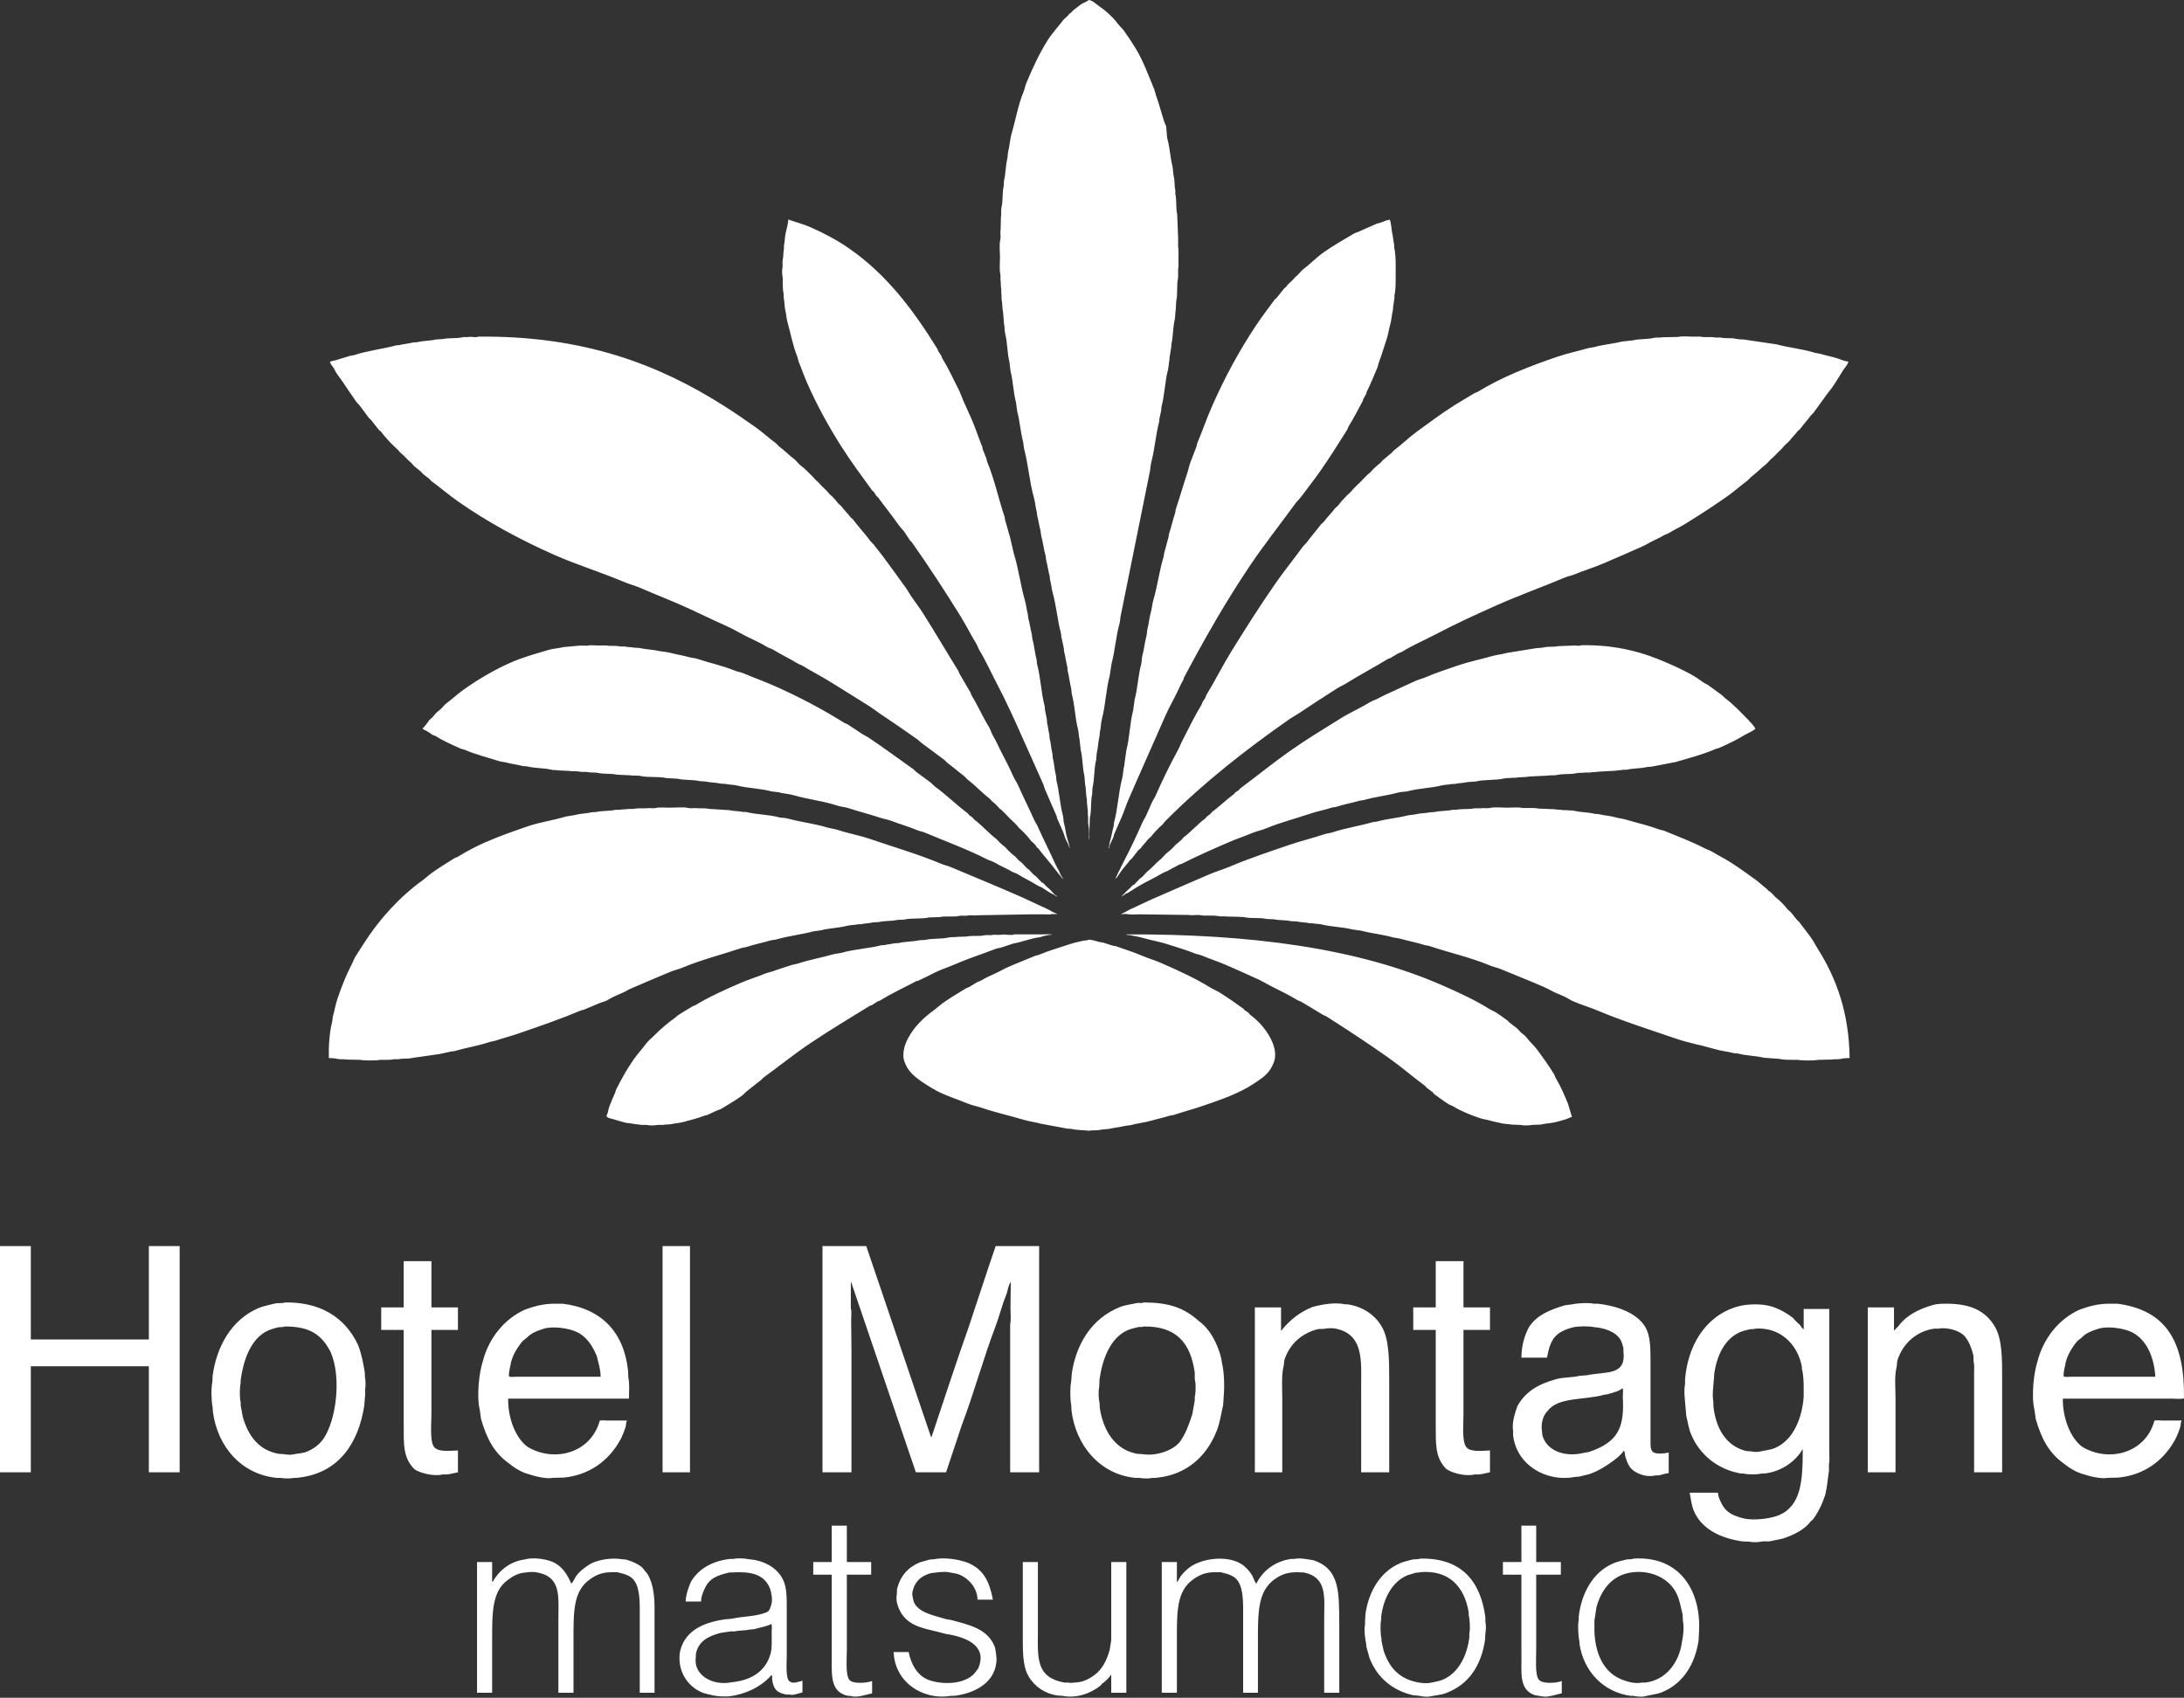 <svg 
 xmlns="http://www.w3.org/2000/svg"
 xmlns:xlink="http://www.w3.org/1999/xlink"
 width="400px" height="311px">
<rect width="100%" height="100%" fill="#333333" stroke="none"/>
<path fill-rule="evenodd"  fill="rgb(255, 255, 255)"
 d="M397.849,256.203 C396.325,256.203 394.801,256.203 393.277,256.203 C388.123,256.203 382.967,256.203 377.812,256.203 C377.753,259.872 379.312,263.599 381.425,265.069 C386.356,267.962 392.974,266.125 394.575,260.269 C394.812,260.102 395.574,260.213 395.930,260.213 C397.134,260.213 398.338,260.213 399.542,260.213 C399.542,260.250 399.542,260.288 399.542,260.326 C399.356,260.591 399.426,261.070 399.316,261.398 C399.049,262.197 398.661,263.260 398.244,263.940 C396.124,267.690 392.567,270.207 388.028,270.660 C387.351,270.678 386.674,270.697 385.996,270.716 C384.877,270.954 382.609,270.412 381.763,270.095 C380.292,269.745 379.007,268.910 377.869,268.005 C375.215,266.063 373.876,263.512 372.846,259.930 C372.770,259.384 372.695,258.839 372.620,258.293 C371.989,255.723 372.504,251.354 373.184,249.314 C374.242,245.196 377.071,241.592 380.917,239.883 C382.714,239.248 384.261,238.806 386.391,238.811 C386.862,238.811 387.332,238.811 387.802,238.811 C396.881,240.012 400.141,245.943 399.994,256.147 C399.454,256.332 398.498,256.203 397.849,256.203 ZM390.286,243.949 C388.971,243.367 386.208,242.843 384.360,243.385 C383.152,243.770 381.998,244.190 381.199,245.079 C380.873,245.320 380.478,245.604 380.239,245.926 C379.274,247.174 378.433,248.580 378.208,250.218 C378.132,250.490 377.833,251.913 377.982,252.137 C378.202,252.292 378.889,252.194 379.223,252.194 C380.296,252.194 381.368,252.194 382.441,252.194 C386.541,252.194 390.644,252.194 394.745,252.194 C394.576,248.955 393.329,245.377 390.286,243.949 ZM361.558,255.413 C361.558,254.133 361.558,252.853 361.558,251.573 C361.558,250.942 361.628,250.129 361.501,249.596 C361.375,249.068 361.519,248.615 361.388,248.128 C361.009,246.715 360.634,245.789 359.864,244.796 C358.863,243.670 356.528,243.074 354.954,243.385 C354.728,243.385 354.503,243.385 354.277,243.385 C351.121,243.808 348.603,245.975 347.560,249.032 C347.393,249.534 347.472,249.989 347.335,250.556 C346.948,252.149 347.165,254.401 347.165,256.260 C347.165,260.739 347.165,265.220 347.165,269.700 C345.472,269.700 343.779,269.700 342.086,269.700 C342.086,259.630 342.086,249.558 342.086,239.488 C343.685,239.488 345.284,239.488 346.883,239.488 C346.883,240.881 346.883,242.274 346.883,243.667 C346.921,243.667 346.958,243.667 346.996,243.667 C347.192,243.360 347.521,243.157 347.730,242.876 C349.170,240.935 351.412,239.796 354.051,239.037 C354.762,238.832 355.676,238.811 356.534,238.811 C360.952,238.810 363.611,240.158 365.283,242.876 C366.748,245.260 366.694,249.029 366.694,252.872 C366.694,258.480 366.694,264.091 366.694,269.700 C364.982,269.700 363.269,269.700 361.558,269.700 C361.558,264.938 361.558,260.175 361.558,255.413 ZM335.538,194.087 C334.692,194.105 333.845,194.124 332.999,194.143 C332.349,194.295 329.978,194.297 329.330,194.143 C328.973,194.143 328.615,194.143 328.258,194.143 C327.535,194.141 326.602,194.131 325.944,193.974 C324.965,193.898 323.987,193.823 323.009,193.748 C321.530,193.380 319.849,193.394 318.437,193.014 C318.083,192.918 317.832,192.998 317.478,192.901 C316.446,192.619 315.314,192.536 314.260,192.223 C311.819,191.498 309.295,191.060 306.923,190.247 C302.054,188.577 297.172,187.039 292.587,185.108 C291.095,184.479 289.600,184.064 288.129,183.414 C287.643,183.199 287.135,182.864 286.661,182.623 C286.081,182.329 285.564,182.154 284.968,181.889 C284.308,181.596 283.601,181.167 282.936,180.873 C280.300,179.705 277.601,178.669 274.922,177.541 C274.246,177.257 273.569,177.149 272.890,176.863 C269.365,175.384 265.434,174.510 261.658,173.249 C261.432,173.212 261.206,173.174 260.981,173.136 C259.557,172.658 257.928,172.380 256.465,171.951 C256.033,171.875 255.600,171.800 255.167,171.725 C253.315,171.178 251.209,170.997 249.298,170.482 C248.752,170.407 248.206,170.332 247.661,170.256 C245.925,169.796 243.911,169.797 242.130,169.353 C241.547,169.208 240.919,169.260 240.380,169.127 C240.229,169.127 240.079,169.127 239.928,169.127 C239.166,168.938 238.212,168.975 237.445,168.788 C237.088,168.769 236.730,168.751 236.373,168.732 C235.434,168.504 234.275,168.621 233.325,168.393 C232.873,168.374 232.422,168.355 231.970,168.336 C230.701,168.031 229.135,168.305 227.850,167.998 C227.539,167.923 227.078,167.999 226.834,167.941 C226.082,167.922 225.329,167.904 224.577,167.885 C224.226,167.801 223.640,167.928 223.222,167.828 C222.724,167.709 221.889,167.718 221.359,167.715 C220.900,167.713 220.316,167.746 219.948,167.659 C219.281,167.500 218.403,167.745 217.804,167.602 C214.794,167.565 211.783,167.527 208.773,167.489 C208.023,167.489 207.052,167.588 206.403,167.433 C206.076,167.355 205.565,167.541 205.330,167.376 C205.908,167.257 206.366,166.860 206.854,166.642 C208.256,166.018 209.608,165.330 210.974,164.722 C214.380,163.209 217.822,161.763 221.247,160.261 C222.577,159.678 223.909,159.305 225.254,158.737 C228.770,157.251 232.551,155.993 236.260,154.727 C238.350,154.014 240.498,153.505 242.581,152.807 C243.097,152.635 243.533,152.642 244.049,152.469 C246.367,151.688 248.968,151.313 251.386,150.605 C251.668,150.567 251.950,150.530 252.232,150.492 C253.910,149.998 255.853,149.869 257.594,149.419 C258.202,149.262 258.841,149.281 259.400,149.137 C260.211,148.928 261.105,148.992 261.884,148.798 C262.185,148.779 262.486,148.760 262.787,148.741 C263.770,148.497 265.000,148.590 266.004,148.346 C266.230,148.346 266.455,148.346 266.681,148.346 C267.692,148.103 268.975,148.315 270.011,148.064 C270.406,148.064 270.801,148.064 271.196,148.064 C271.636,147.959 272.326,148.127 272.833,148.007 C273.750,147.790 275.080,147.951 276.107,147.951 C276.960,147.951 278.068,147.827 278.816,148.007 C279.098,148.007 279.380,148.007 279.663,148.007 C280.366,148.007 281.184,147.970 281.807,148.120 C282.767,148.158 283.726,148.196 284.686,148.233 C285.144,148.345 285.808,148.292 286.266,148.403 C286.492,148.403 286.718,148.403 286.943,148.403 C287.339,148.500 287.863,148.408 288.298,148.516 C289.507,148.815 290.912,148.772 292.079,149.080 C292.324,149.099 292.569,149.118 292.813,149.137 C293.758,149.390 294.840,149.416 295.804,149.701 C296.443,149.890 297.150,149.949 297.836,150.153 C299.761,150.727 301.793,151.163 303.593,151.847 C304.056,152.023 304.491,152.051 304.948,152.243 C307.391,153.268 309.874,154.168 312.116,155.348 C312.639,155.624 313.193,155.773 313.696,156.083 C314.687,156.692 315.750,157.204 316.744,157.833 C318.370,158.862 319.940,159.985 321.485,161.108 C322.225,161.646 322.886,162.307 323.630,162.859 C323.742,162.991 323.855,163.122 323.968,163.254 C324.006,163.254 324.043,163.254 324.081,163.254 C324.255,163.384 324.388,163.557 324.589,163.706 C324.777,163.913 324.965,164.120 325.154,164.327 C325.923,164.900 326.782,165.759 327.355,166.529 C327.580,166.736 327.806,166.944 328.032,167.151 C328.398,167.643 328.795,168.067 329.161,168.562 C329.255,168.638 329.349,168.713 329.443,168.788 C330.184,169.793 330.987,170.763 331.701,171.781 C332.187,172.475 332.540,173.201 332.999,173.927 C336.277,179.117 338.666,185.483 338.756,193.804 C338.219,193.810 337.593,193.860 337.119,193.974 C336.613,194.095 336.004,193.975 335.538,194.087 ZM207.701,162.068 C208.058,161.692 208.416,161.315 208.773,160.939 C208.940,160.815 209.083,160.742 209.225,160.600 C209.526,160.280 209.827,159.960 210.128,159.640 C211.054,158.951 211.741,158.014 212.668,157.325 C212.969,157.005 213.270,156.685 213.571,156.365 C214.006,156.041 214.428,155.671 214.812,155.292 C214.982,155.104 215.151,154.915 215.320,154.727 C215.675,154.463 216.019,154.185 216.336,153.880 C216.487,153.711 216.637,153.541 216.788,153.372 C218.194,152.326 219.328,150.975 220.739,149.927 C220.833,149.814 220.927,149.701 221.021,149.589 C221.203,149.426 221.442,149.285 221.642,149.137 C221.755,149.005 221.868,148.873 221.980,148.741 C223.371,147.707 224.589,146.500 225.988,145.466 C226.063,145.372 226.138,145.278 226.213,145.184 C226.443,145.014 226.661,144.901 226.891,144.732 C226.966,144.638 227.041,144.544 227.116,144.450 C230.179,142.188 233.125,139.760 236.260,137.560 C239.265,135.452 242.422,133.530 245.572,131.575 C247.325,130.486 249.239,129.663 250.991,128.582 C251.351,128.359 251.743,128.271 252.120,128.074 C253.108,127.555 254.100,127.079 255.167,126.605 C256.524,126.003 257.958,125.292 259.344,124.685 C259.938,124.425 260.492,124.323 261.094,124.064 C262.996,123.246 265.102,122.553 267.133,121.862 C269.071,121.202 271.128,120.807 273.115,120.224 C274.071,119.944 275.078,119.859 275.994,119.603 C277.612,119.340 279.230,119.076 280.848,118.813 C281.474,118.656 282.178,118.730 282.767,118.587 C283.596,118.385 284.566,118.552 285.363,118.361 C286.360,118.323 287.357,118.286 288.354,118.248 C288.698,118.248 289.426,118.353 289.652,118.191 C296.179,118.085 301.141,119.554 305.569,121.523 C307.365,122.322 309.102,123.117 310.705,124.121 C311.194,124.427 311.689,124.830 312.172,125.137 C312.367,125.261 312.552,125.290 312.737,125.420 C313.646,126.056 314.542,126.738 315.446,127.396 C315.605,127.512 315.739,127.731 315.897,127.848 C317.531,129.050 318.838,130.489 320.243,131.914 C320.482,132.156 321.524,133.291 321.485,133.495 C320.982,134.003 320.087,134.289 319.453,134.681 C318.052,135.546 316.438,136.311 314.881,136.996 C314.619,137.111 314.410,137.107 314.148,137.222 C311.912,138.202 309.395,138.852 306.867,139.593 C305.400,139.876 303.932,140.158 302.464,140.440 C302.201,140.459 301.938,140.478 301.674,140.497 C300.514,140.792 299.095,140.715 297.893,141.005 C297.686,141.005 297.479,141.005 297.272,141.005 C296.905,141.094 296.345,141.085 295.974,141.175 C294.939,141.231 293.904,141.287 292.870,141.344 C292.376,141.463 291.670,141.395 291.176,141.513 C290.875,141.513 290.574,141.513 290.273,141.513 C289.826,141.621 289.240,141.508 288.749,141.626 C287.628,141.897 286.267,141.694 285.137,141.965 C284.598,142.094 283.943,141.959 283.444,142.078 C282.297,142.135 281.149,142.191 280.001,142.247 C279.284,142.421 278.348,142.301 277.631,142.473 C277.386,142.473 277.141,142.473 276.897,142.473 C276.501,142.569 275.983,142.479 275.542,142.586 C273.925,142.979 271.894,142.760 270.293,143.151 C269.785,143.189 269.277,143.226 268.770,143.264 C268.059,143.440 267.162,143.428 266.455,143.603 C266.305,143.603 266.154,143.603 266.004,143.603 C265.381,143.760 264.639,143.714 263.972,143.885 C262.040,144.381 259.870,144.395 257.989,144.902 C257.340,145.077 256.716,145.007 256.070,145.184 C254.056,145.735 251.826,145.962 249.862,146.539 C249.523,146.596 249.185,146.652 248.846,146.709 C247.534,147.099 246.060,147.354 244.782,147.782 C244.462,147.889 244.200,147.843 243.879,147.951 C242.643,148.367 241.311,148.592 240.041,149.024 C237.348,149.940 234.471,150.663 231.914,151.734 C231.069,152.088 230.215,152.227 229.374,152.581 C228.011,153.156 226.586,153.621 225.197,154.219 C222.202,155.509 219.172,156.838 216.336,158.285 C216.242,158.304 216.148,158.322 216.054,158.341 C215.295,158.728 214.497,159.186 213.740,159.584 C213.475,159.723 213.205,159.766 212.950,159.922 C211.423,160.862 209.744,161.570 208.209,162.520 C207.659,162.861 207.062,163.251 206.516,163.593 C206.440,163.612 206.365,163.631 206.290,163.649 C206.024,163.815 205.780,164.066 205.443,164.158 C205.443,164.139 205.443,164.120 205.443,164.101 C205.888,163.822 206.165,163.332 206.572,163.028 C206.962,162.738 207.228,162.336 207.588,162.068 C207.626,162.068 207.663,162.068 207.701,162.068 ZM335.482,71.096 C335.230,71.455 334.887,71.810 334.635,72.169 C333.795,73.366 332.950,74.495 332.096,75.670 C331.980,75.829 331.760,75.963 331.644,76.121 C331.010,76.987 330.305,77.749 329.669,78.606 C329.537,78.719 329.405,78.832 329.274,78.945 C328.780,79.609 328.185,80.147 327.693,80.808 C327.392,81.091 327.091,81.373 326.790,81.655 C326.436,82.132 326.018,82.485 325.605,82.898 C325.192,83.310 324.840,83.730 324.363,84.084 C324.081,84.385 323.799,84.686 323.517,84.987 C322.579,85.685 321.809,86.545 320.864,87.246 C320.525,87.497 320.245,87.898 319.904,88.150 C318.697,89.042 317.571,90.057 316.349,90.917 C313.895,92.643 311.367,94.283 308.786,95.886 C307.735,96.538 306.607,97.052 305.569,97.693 C305.315,97.850 305.033,97.875 304.779,98.032 C304.020,98.498 303.171,98.844 302.352,99.274 C301.918,99.501 301.444,99.810 300.997,100.008 C298.513,101.108 296.014,102.220 293.490,103.283 C291.812,103.991 290.069,104.509 288.411,105.203 C287.822,105.450 287.247,105.522 286.661,105.768 C282.530,107.503 278.345,109.003 274.301,110.794 C270.453,112.498 266.564,114.286 262.900,116.215 C260.854,117.292 258.731,118.188 256.804,119.377 C256.585,119.513 256.354,119.536 256.127,119.660 C255.666,119.911 255.161,120.232 254.716,120.507 C254.533,120.620 254.335,120.620 254.151,120.733 C251.651,122.272 248.996,123.647 246.532,125.194 C245.989,125.534 245.437,125.755 244.895,126.097 C242.508,127.607 240.113,129.172 237.784,130.728 C237.239,131.092 236.684,131.369 236.147,131.744 C228.123,137.358 220.499,143.334 213.684,150.153 C213.396,150.441 213.140,150.725 212.893,151.057 C212.687,151.245 212.479,151.433 212.273,151.621 C211.779,152.116 211.281,152.637 210.862,153.203 C210.655,153.391 210.448,153.579 210.241,153.767 C209.811,154.345 209.316,154.825 208.886,155.405 C208.754,155.518 208.623,155.631 208.491,155.744 C208.085,156.291 207.656,156.775 207.249,157.325 C207.155,157.400 207.061,157.475 206.967,157.551 C206.408,158.310 205.757,158.998 205.218,159.753 C204.949,160.128 204.696,160.684 204.314,160.939 C204.314,160.901 204.314,160.864 204.314,160.826 C204.512,160.616 204.568,160.306 204.710,160.035 C205.094,159.302 205.441,158.534 205.838,157.777 C207.085,155.400 208.229,152.934 209.338,150.436 C209.468,150.142 209.716,149.826 209.846,149.532 C210.235,148.653 210.585,147.870 210.974,146.991 C211.139,146.620 211.431,146.232 211.595,145.862 C212.869,142.985 214.237,140.154 215.715,137.448 C216.062,136.812 216.282,136.169 216.618,135.528 C217.739,133.390 218.806,131.127 220.061,129.090 C220.153,128.941 220.147,128.793 220.231,128.638 C220.368,128.386 220.589,128.091 220.739,127.848 C220.852,127.665 220.852,127.466 220.964,127.283 C222.530,124.737 223.849,122.035 225.423,119.490 C228.092,115.175 230.788,110.898 233.664,106.785 C235.250,104.515 237.003,102.359 238.630,100.121 C238.817,99.864 239.120,99.643 239.308,99.387 C240.125,98.272 241.028,97.274 241.847,96.168 C242.028,95.925 242.344,95.734 242.525,95.491 C243.161,94.633 243.922,93.917 244.557,93.062 C244.726,92.912 244.895,92.761 245.064,92.611 C245.535,91.977 246.091,91.361 246.645,90.804 C246.908,90.559 247.172,90.314 247.435,90.069 C247.942,89.387 248.591,88.857 249.185,88.262 C249.779,87.668 250.309,87.019 250.991,86.512 C251.160,86.324 251.329,86.135 251.499,85.947 C251.899,85.547 252.339,85.158 252.797,84.818 C252.966,84.630 253.136,84.441 253.305,84.253 C253.861,83.839 254.327,83.369 254.885,82.954 C254.998,82.823 255.111,82.691 255.224,82.559 C256.704,81.458 258.026,80.142 259.513,79.058 C261.750,77.427 263.987,75.755 266.343,74.258 C267.516,73.512 268.727,72.838 269.898,72.112 C270.178,71.939 270.463,71.890 270.745,71.717 C274.991,69.102 280.156,67.070 285.250,65.336 C287.105,64.704 289.050,64.313 290.951,63.755 C291.289,63.698 291.628,63.642 291.967,63.585 C293.547,63.120 295.380,62.997 297.046,62.569 C297.723,62.493 298.401,62.418 299.078,62.343 C300.253,62.052 301.698,62.185 302.916,61.891 C303.436,61.766 304.071,61.894 304.553,61.778 C305.474,61.759 306.397,61.741 307.318,61.722 C308.103,61.537 309.251,61.665 310.140,61.665 C310.573,61.665 311.006,61.665 311.438,61.665 C312.273,61.867 313.386,61.639 314.204,61.835 C314.524,61.835 314.844,61.835 315.163,61.835 C316.012,62.041 317.048,61.845 317.929,62.061 C318.571,62.218 319.336,62.117 320.017,62.286 C321.805,62.550 323.592,62.813 325.379,63.077 C327.669,63.701 330.141,63.917 332.321,64.602 C332.698,64.677 333.074,64.752 333.450,64.828 C334.469,65.149 335.577,65.326 336.611,65.675 C337.193,65.871 337.856,66.181 338.530,66.239 C338.452,66.770 337.833,67.406 337.570,67.820 C336.865,68.932 336.230,70.025 335.482,71.096 ZM255.393,54.098 C255.393,54.287 255.393,54.475 255.393,54.663 C255.294,55.066 255.266,55.628 255.167,56.018 C255.149,56.282 255.130,56.545 255.111,56.809 C254.885,57.675 254.862,58.640 254.603,59.519 C254.364,60.332 254.261,61.233 253.982,62.061 C253.508,63.471 253.081,64.967 252.571,66.296 C252.414,66.704 252.399,67.031 252.232,67.425 C251.603,68.917 250.969,70.482 250.257,71.886 C250.257,71.943 250.257,71.999 250.257,72.056 C250.089,72.422 249.824,72.829 249.636,73.185 C249.636,73.242 249.636,73.298 249.636,73.354 C248.790,74.914 247.960,76.558 247.040,78.041 C246.888,78.287 246.854,78.531 246.701,78.776 C245.087,81.358 243.464,83.925 241.734,86.399 C240.690,87.893 239.538,89.322 238.461,90.804 C238.094,91.309 237.587,91.766 237.219,92.272 C234.429,96.103 231.466,99.830 228.810,103.792 C224.482,110.248 220.590,117.057 216.844,124.121 C216.826,124.215 216.807,124.309 216.788,124.403 C216.413,125.047 216.099,125.729 215.772,126.436 C215.082,127.929 214.184,129.441 213.514,130.954 C212.357,133.570 211.235,136.103 210.071,138.746 C208.938,141.319 207.748,143.997 206.629,146.596 C206.183,147.631 205.895,148.613 205.443,149.645 C205.007,150.643 204.526,151.748 204.089,152.751 C203.974,153.014 203.978,153.222 203.863,153.485 C203.601,154.085 203.233,154.716 203.073,155.405 C203.054,155.405 203.035,155.405 203.016,155.405 C203.016,155.348 203.016,155.292 203.016,155.236 C203.225,154.949 203.180,154.480 203.299,154.106 C203.575,153.232 203.726,152.174 203.976,151.283 C203.995,151.076 204.013,150.868 204.032,150.661 C204.743,148.151 204.824,145.266 205.500,142.699 C205.713,141.888 205.696,141.026 205.895,140.271 C206.026,139.330 206.158,138.389 206.290,137.448 C206.894,135.124 206.921,132.481 207.532,130.163 C207.626,129.485 207.720,128.808 207.814,128.130 C208.374,126.069 208.447,123.741 208.999,121.693 C209.148,121.139 209.074,120.665 209.225,120.111 C209.533,118.982 209.655,117.677 209.959,116.554 C210.100,116.030 210.039,115.597 210.184,115.086 C210.437,114.196 210.475,113.190 210.749,112.262 C210.973,111.502 211.018,110.642 211.257,109.834 C212.010,107.280 212.340,104.483 213.119,101.985 C213.157,101.740 213.194,101.495 213.232,101.250 C213.498,100.409 213.703,99.427 213.966,98.596 C214.068,98.273 214.027,98.014 214.135,97.693 C214.530,96.520 214.814,95.190 215.207,94.022 C215.311,93.716 215.271,93.486 215.377,93.175 C216.087,91.084 216.710,88.846 217.409,86.794 C217.668,86.032 217.782,85.261 218.086,84.535 C218.440,83.692 218.751,82.719 219.102,81.881 C219.202,81.643 219.171,81.442 219.271,81.204 C220.215,78.961 221.001,76.651 221.980,74.427 C224.332,69.087 227.030,64.114 230.108,59.519 C231.202,57.886 232.346,56.391 233.494,54.832 C233.588,54.757 233.682,54.682 233.776,54.607 C234.231,53.992 234.734,53.466 235.187,52.856 C235.376,52.687 235.564,52.517 235.752,52.348 C235.752,52.310 235.752,52.272 235.752,52.235 C236.109,51.896 236.467,51.557 236.824,51.218 C237.073,50.884 237.280,50.677 237.614,50.428 C237.934,50.089 238.254,49.750 238.574,49.411 C239.919,48.410 241.088,47.163 242.468,46.193 C244.212,44.966 246.075,43.925 247.943,42.804 C248.225,42.635 248.479,42.603 248.790,42.466 C249.890,41.978 251.080,41.423 252.232,40.941 C252.402,40.903 252.571,40.866 252.740,40.828 C253.107,40.689 253.555,40.502 253.926,40.376 C254.158,40.297 254.333,40.342 254.490,40.207 C254.806,40.548 254.839,42.192 254.998,42.804 C255.152,43.400 255.188,44.167 255.337,44.781 C255.337,44.950 255.337,45.120 255.337,45.289 C255.689,46.768 255.619,48.887 255.619,50.654 C255.619,51.765 255.625,53.139 255.393,54.098 ZM215.772,49.298 C215.772,49.825 215.772,50.353 215.772,50.880 C215.457,52.186 215.741,53.835 215.433,55.115 C215.396,55.717 215.358,56.320 215.320,56.922 C215.200,57.414 215.280,58.038 215.151,58.559 C214.797,59.994 214.882,61.668 214.530,63.077 C214.530,63.228 214.530,63.378 214.530,63.529 C214.378,64.133 214.345,64.901 214.192,65.505 C214.192,65.637 214.192,65.769 214.192,65.900 C214.043,66.472 214.070,67.144 213.909,67.764 C213.343,69.945 213.302,72.394 212.724,74.540 C212.705,74.766 212.687,74.992 212.668,75.218 C212.538,75.703 212.457,76.314 212.329,76.799 C212.329,76.912 212.329,77.025 212.329,77.138 C211.670,79.559 211.511,82.242 210.862,84.648 C210.673,85.346 210.713,86.041 210.523,86.738 C208.773,95.396 207.023,104.056 205.274,112.714 C205.133,113.238 205.193,113.670 205.048,114.182 C204.378,116.548 204.224,119.194 203.581,121.580 C203.468,122.314 203.355,123.048 203.242,123.782 C202.566,126.268 202.494,129.111 201.831,131.631 C201.616,132.448 201.635,133.341 201.436,134.116 C201.417,134.361 201.398,134.605 201.380,134.850 C201.126,135.820 201.115,136.978 200.872,137.956 C200.834,138.370 200.796,138.784 200.759,139.198 C200.350,140.817 200.480,142.750 200.081,144.393 C200.063,144.770 200.044,145.146 200.025,145.523 C199.715,146.798 199.940,148.404 199.630,149.701 C199.559,149.995 199.628,150.435 199.573,150.661 C199.555,151.395 199.536,152.130 199.517,152.864 C199.517,153.141 199.584,153.649 199.461,153.824 C199.471,153.036 199.509,151.841 199.348,151.170 C199.208,150.588 199.368,149.807 199.235,149.250 C199.235,148.986 199.235,148.723 199.235,148.459 C199.136,148.053 199.163,147.450 199.066,147.047 C199.066,146.840 199.066,146.633 199.066,146.426 C198.852,145.550 198.938,144.467 198.727,143.603 C198.689,143.113 198.652,142.624 198.614,142.135 C198.236,140.617 198.313,138.880 197.937,137.391 C197.861,136.732 197.786,136.073 197.711,135.415 C197.563,134.843 197.590,134.171 197.429,133.551 C196.891,131.482 196.849,129.152 196.300,127.114 C196.262,126.775 196.225,126.436 196.187,126.097 C195.921,125.120 195.829,123.965 195.566,122.991 C195.471,122.637 195.550,122.385 195.453,122.031 C195.222,121.181 195.127,120.170 194.889,119.321 C194.870,119.114 194.851,118.907 194.832,118.700 C194.662,118.075 194.556,117.290 194.381,116.667 C194.362,116.460 194.343,116.253 194.325,116.046 C193.669,113.644 193.473,110.983 192.801,108.592 C192.586,107.828 192.549,107.043 192.349,106.333 C192.312,106.050 192.274,105.768 192.236,105.486 C191.984,104.597 191.865,103.551 191.615,102.662 C191.578,102.380 191.540,102.097 191.502,101.815 C191.169,100.683 191.035,99.348 190.712,98.201 C190.656,97.825 190.600,97.448 190.543,97.072 C190.317,96.275 190.203,95.328 189.979,94.531 C189.941,94.248 189.903,93.966 189.866,93.684 C189.638,92.882 189.597,91.987 189.358,91.142 C188.541,88.261 188.336,85.071 187.552,82.164 C187.495,81.750 187.439,81.335 187.382,80.921 C186.904,79.164 186.786,77.158 186.310,75.387 C186.235,74.842 186.160,74.296 186.084,73.750 C185.594,71.905 185.548,69.801 185.068,67.933 C185.012,67.425 184.955,66.917 184.899,66.409 C184.473,64.759 184.525,62.838 184.109,61.157 C183.957,60.545 184.022,59.862 183.883,59.294 C183.827,58.597 183.770,57.901 183.714,57.204 C183.536,56.467 183.612,55.526 183.432,54.776 C183.432,54.550 183.432,54.324 183.432,54.098 C183.317,53.617 183.444,52.990 183.319,52.461 C183.261,52.216 183.336,51.756 183.262,51.444 C183.188,51.129 183.296,50.585 183.206,50.202 C183.009,49.367 183.149,48.150 183.149,47.209 C183.149,46.166 182.984,44.810 183.206,43.877 C183.335,43.334 183.149,42.602 183.262,42.127 C183.281,41.317 183.300,40.508 183.319,39.699 C183.443,39.183 183.297,38.505 183.432,37.948 C183.725,36.739 183.539,35.290 183.827,34.108 C183.845,33.769 183.864,33.430 183.883,33.092 C184.211,31.768 184.176,30.247 184.504,28.969 C184.542,28.612 184.579,28.254 184.617,27.896 C184.920,26.782 184.960,25.527 185.294,24.395 C186.042,21.857 186.478,19.183 187.439,16.885 C187.685,16.296 187.759,15.715 188.003,15.134 C189.166,12.373 190.381,9.738 191.898,7.341 C192.744,6.004 193.847,4.865 194.776,3.614 C195.002,3.407 195.228,3.200 195.453,2.993 C195.641,2.786 195.830,2.579 196.018,2.372 C196.055,2.372 196.093,2.372 196.131,2.372 C196.262,2.222 196.394,2.071 196.526,1.920 C197.021,1.552 197.494,1.138 197.993,0.791 C198.363,0.533 199.117,0.290 199.404,0.000 C200.101,0.095 200.667,0.675 201.154,1.017 C202.544,1.992 203.819,3.103 204.822,4.461 C205.097,4.834 205.508,5.157 205.782,5.534 C206.534,6.568 207.251,7.662 207.927,8.753 C209.370,11.082 210.316,13.775 211.426,16.433 C211.539,16.828 211.652,17.224 211.765,17.619 C212.516,19.600 212.946,21.862 213.571,23.1 C213.737,24.570 213.691,25.063 213.853,25.638 C214.260,27.080 214.317,28.758 214.700,30.268 C214.873,30.954 214.821,31.707 214.982,32.357 C215.180,33.157 215.076,34.123 215.264,34.899 C215.264,35.106 215.264,35.313 215.264,35.520 C215.538,36.661 215.323,38.077 215.603,39.247 C215.659,40.677 215.715,42.108 215.772,43.538 C215.772,44.084 215.772,44.630 215.772,45.176 C215.905,45.744 215.828,46.600 215.828,47.265 C215.828,47.913 215.903,48.748 215.772,49.298 ZM184.109,95.378 C184.413,96.282 184.651,97.347 184.955,98.258 C185.200,99.312 185.445,100.366 185.689,101.420 C186.553,104.154 186.903,107.202 187.721,110.003 C187.957,110.812 188.007,111.670 188.229,112.431 C188.267,112.714 188.304,112.996 188.342,113.279 C188.594,114.167 188.722,115.211 188.963,116.102 C189.000,116.403 189.038,116.704 189.076,117.006 C189.423,118.233 189.534,119.671 189.866,120.902 C189.885,121.128 189.903,121.354 189.922,121.580 C190.595,124.055 190.674,126.869 191.333,129.372 C191.352,129.598 191.371,129.824 191.390,130.050 C191.527,130.565 191.593,131.228 191.728,131.744 C191.747,131.989 191.766,132.234 191.785,132.478 C191.948,133.105 192.019,133.884 192.180,134.511 C192.199,134.756 192.217,135.001 192.236,135.245 C192.464,136.103 192.523,137.151 192.744,138.012 C192.763,138.257 192.782,138.502 192.801,138.746 C193.087,139.826 193.137,141.112 193.421,142.191 C193.440,142.436 193.459,142.680 193.478,142.925 C194.016,144.997 194.114,147.324 194.663,149.363 C194.809,149.905 194.737,150.347 194.889,150.887 C195.125,151.727 195.196,152.667 195.453,153.541 C195.614,154.086 195.853,154.738 195.905,155.348 C195.886,155.348 195.867,155.348 195.848,155.348 C195.789,154.780 195.381,154.188 195.171,153.711 C194.973,153.260 194.916,152.867 194.720,152.412 C194.365,151.592 193.942,150.687 193.591,149.871 C193.572,149.758 193.553,149.645 193.534,149.532 C192.856,147.961 192.131,146.294 191.446,144.732 C191.272,144.336 191.225,143.999 191.051,143.603 C189.892,140.963 188.654,138.258 187.495,135.641 C185.889,132.012 184.273,128.449 182.472,125.024 C181.420,123.025 180.525,120.971 179.368,119.095 C179.128,118.707 179.042,118.298 178.803,117.909 C177.796,116.271 176.945,114.532 175.925,112.883 C173.058,108.248 170.096,103.735 167.007,99.331 C166.926,99.215 166.750,99.107 166.669,98.992 C166.309,98.481 166.015,97.975 165.653,97.467 C165.351,97.044 164.936,96.650 164.637,96.225 C163.396,94.461 162.062,92.824 160.799,91.086 C160.724,91.029 160.648,90.973 160.573,90.917 C160.366,90.634 160.216,90.355 160.009,90.069 C159.933,90.013 159.858,89.957 159.783,89.900 C157.844,87.238 155.863,84.573 154.082,81.768 C151.767,78.121 149.634,74.249 147.818,70.136 C147.260,68.873 146.821,67.558 146.294,66.296 C146.200,65.957 146.106,65.618 146.012,65.279 C145.205,63.327 144.813,61.066 144.205,58.898 C144.032,58.281 144.018,57.611 143.867,57.035 C143.652,56.218 143.722,55.287 143.528,54.494 C143.528,54.287 143.528,54.079 143.528,53.872 C143.394,53.309 143.361,52.531 143.359,51.896 C143.359,51.557 143.359,51.218 143.359,50.880 C143.266,50.483 143.186,49.556 143.302,49.072 C143.395,48.686 143.249,48.058 143.359,47.604 C143.513,46.967 143.435,46.130 143.585,45.515 C143.585,45.327 143.585,45.138 143.585,44.950 C143.769,44.200 143.718,43.356 143.923,42.578 C144.116,41.848 144.318,40.984 144.375,40.207 C145.749,40.708 147.133,41.045 148.438,41.619 C150.989,42.739 153.431,44.049 155.606,45.571 C162.459,50.368 167.233,56.733 171.692,63.924 C171.729,64.037 171.767,64.150 171.805,64.263 C171.971,64.533 172.202,64.840 172.369,65.110 C172.460,65.258 172.447,65.414 172.539,65.562 C173.660,67.386 174.598,69.429 175.586,71.378 C175.931,72.059 176.121,72.706 176.433,73.411 C176.919,74.509 177.469,75.685 177.957,76.799 C178.670,78.429 179.196,80.144 179.876,81.768 C179.975,82.007 179.945,82.208 180.045,82.446 C180.250,82.936 180.472,83.517 180.666,84.027 C180.704,84.197 180.741,84.366 180.779,84.535 C182.115,87.723 182.869,91.328 183.996,94.700 C184.034,94.926 184.071,95.152 184.109,95.378 ZM146.576,85.213 C147.370,85.804 148.081,86.550 148.777,87.246 C149.003,87.491 149.229,87.735 149.454,87.980 C149.862,88.283 150.119,88.645 150.470,88.997 C150.973,89.500 151.507,89.942 151.938,90.521 C152.107,90.672 152.276,90.822 152.446,90.973 C152.828,91.356 153.193,91.778 153.518,92.215 C153.706,92.385 153.894,92.554 154.082,92.724 C154.630,93.461 155.283,94.073 155.832,94.813 C155.964,94.926 156.095,95.039 156.227,95.152 C157.270,96.555 158.463,97.800 159.501,99.218 C159.617,99.376 159.836,99.511 159.952,99.669 C160.534,100.463 161.188,101.202 161.758,101.985 C163.170,103.923 164.618,105.841 165.991,107.801 C166.344,108.305 166.598,108.821 166.951,109.326 C167.635,110.304 168.397,111.307 169.039,112.319 C171.233,115.774 173.303,119.323 175.473,122.822 C175.626,123.067 175.661,123.310 175.812,123.556 C176.465,124.615 177.077,125.770 177.731,126.831 C177.844,127.014 177.844,127.213 177.957,127.396 C179.088,129.236 179.978,131.307 181.117,133.156 C181.450,133.695 181.576,134.310 181.908,134.850 C182.483,135.786 182.905,136.838 183.432,137.843 C184.158,139.229 184.868,140.607 185.520,142.078 C185.786,142.679 186.213,143.284 186.479,143.885 C187.448,146.075 188.498,148.127 189.471,150.323 C189.601,150.616 189.849,150.933 189.979,151.226 C191.053,153.655 192.241,155.924 193.309,158.341 C193.472,158.712 193.741,159.112 193.929,159.471 C194.069,159.736 194.112,160.006 194.268,160.261 C194.407,160.488 194.584,160.692 194.663,160.995 C194.644,160.995 194.626,160.995 194.607,160.995 C194.333,160.512 193.907,160.130 193.591,159.697 C192.515,158.219 191.284,156.916 190.204,155.461 C190.073,155.348 189.941,155.236 189.809,155.123 C189.809,155.085 189.809,155.047 189.809,155.010 C189.695,154.856 189.547,154.737 189.414,154.558 C189.245,154.407 189.076,154.257 188.906,154.106 C188.466,153.514 187.956,152.933 187.439,152.412 C187.175,152.167 186.912,151.923 186.649,151.678 C186.127,150.975 185.455,150.427 184.843,149.814 C184.249,149.220 183.718,148.571 183.036,148.064 C182.811,147.819 182.585,147.574 182.359,147.330 C182.115,147.123 181.870,146.916 181.625,146.709 C181.513,146.577 181.400,146.445 181.287,146.313 C179.849,145.244 178.671,143.885 177.223,142.812 C176.980,142.632 176.789,142.315 176.546,142.135 C175.537,141.386 174.628,140.564 173.611,139.819 C173.355,139.632 173.134,139.329 172.877,139.142 C171.543,138.169 170.275,137.169 168.926,136.205 C168.580,135.958 168.259,135.603 167.910,135.358 C165.646,133.765 163.403,132.218 161.081,130.671 C160.556,130.321 160.033,129.880 159.501,129.542 C157.011,127.960 154.499,126.410 151.994,124.855 C150.361,123.841 148.646,122.975 147.027,121.975 C146.711,121.779 146.385,121.718 146.068,121.523 C144.620,120.632 143.007,119.880 141.553,118.982 C141.228,118.781 140.862,118.730 140.537,118.530 C139.186,117.699 137.689,117.084 136.247,116.328 C135.222,115.790 134.144,115.159 133.087,114.690 C130.335,113.472 127.649,112.120 124.903,110.907 C122.414,109.807 119.877,108.831 117.396,107.744 C116.327,107.276 115.260,107.015 114.179,106.559 C110.022,104.803 105.611,103.450 101.536,101.646 C95.230,98.854 89.291,95.630 83.927,91.877 C82.199,90.667 80.595,89.287 78.904,88.037 C78.829,87.942 78.753,87.848 78.678,87.754 C78.246,87.434 77.867,87.114 77.436,86.794 C77.323,86.662 77.211,86.531 77.098,86.399 C76.678,86.087 76.331,85.750 75.912,85.439 C75.687,85.194 75.461,84.950 75.235,84.705 C74.716,84.319 74.353,83.829 73.881,83.406 C73.519,83.083 73.215,82.843 72.921,82.446 C72.582,82.126 72.244,81.806 71.905,81.486 C71.200,80.780 70.414,79.919 69.817,79.114 C69.685,79.001 69.554,78.888 69.422,78.776 C68.928,78.111 68.391,77.524 67.898,76.856 C67.804,76.780 67.710,76.705 67.616,76.630 C67.066,75.884 66.526,75.181 65.979,74.427 C65.770,74.139 65.451,73.874 65.245,73.580 C64.374,72.341 63.552,71.126 62.705,69.853 C62.356,69.328 61.914,68.805 61.577,68.272 C61.393,67.983 61.308,67.715 61.125,67.425 C60.912,67.088 60.577,66.774 60.448,66.352 C60.429,66.352 60.410,66.352 60.391,66.352 C60.391,66.333 60.391,66.315 60.391,66.296 C60.410,66.296 60.429,66.296 60.448,66.296 C60.735,66.070 61.194,66.088 61.577,65.957 C62.393,65.679 63.348,65.443 64.173,65.166 C64.399,65.129 64.624,65.091 64.850,65.053 C67.285,64.232 70.049,63.952 72.639,63.246 C72.752,63.246 72.865,63.246 72.978,63.246 C73.794,63.024 74.796,62.955 75.630,62.738 C75.894,62.719 76.157,62.701 76.420,62.682 C77.502,62.405 78.811,62.447 79.920,62.173 C80.296,62.155 80.672,62.136 81.049,62.117 C82.164,61.843 83.569,62.058 84.717,61.778 C85.064,61.694 85.567,61.790 85.846,61.722 C86.324,61.605 87.182,61.918 87.539,61.665 C107.037,61.447 120.846,66.881 132.635,74.371 C134.626,75.636 136.501,76.916 138.392,78.267 C139.672,79.182 140.844,80.265 142.117,81.204 C142.318,81.352 142.481,81.620 142.682,81.768 C143.657,82.492 144.476,83.362 145.447,84.084 C145.860,84.391 146.164,84.907 146.576,85.213 ZM192.236,163.480 C191.781,163.198 191.280,162.860 190.825,162.577 C190.580,162.424 190.337,162.389 190.091,162.238 C188.917,161.512 187.605,160.879 186.423,160.148 C186.062,159.926 185.655,159.862 185.294,159.640 C184.571,159.195 183.763,158.865 182.980,158.454 C182.658,158.285 182.296,158.037 181.964,157.890 C181.520,157.693 181.155,157.601 180.722,157.381 C177.099,155.540 173.136,154.094 169.265,152.469 C168.872,152.304 168.529,152.294 168.136,152.130 C166.598,151.484 164.860,150.976 163.282,150.379 C162.532,150.095 161.848,150.021 161.081,149.758 C159.295,149.146 157.317,148.673 155.493,148.064 C154.758,147.818 154.029,147.803 153.292,147.556 C150.822,146.726 148.018,146.442 145.447,145.692 C144.509,145.419 143.471,145.371 142.569,145.127 C142.136,145.071 141.703,145.014 141.271,144.958 C139.286,144.419 136.997,144.404 134.949,143.885 C134.280,143.716 133.545,143.759 132.917,143.603 C132.616,143.584 132.315,143.565 132.014,143.546 C131.144,143.329 130.072,143.366 129.192,143.151 C128.854,143.132 128.515,143.113 128.176,143.095 C126.894,142.780 125.353,142.955 124.056,142.643 C123.379,142.605 122.702,142.567 122.024,142.530 C120.578,142.181 118.740,142.483 117.283,142.135 C116.707,141.997 116.010,142.149 115.477,142.022 C114.650,141.984 113.822,141.946 112.994,141.909 C111.890,141.642 110.553,141.837 109.438,141.570 C108.913,141.444 108.283,141.572 107.801,141.457 C107.258,141.327 106.607,141.463 106.108,141.344 C105.565,141.214 104.913,141.351 104.415,141.231 C103.700,141.193 102.985,141.156 102.270,141.118 C101.909,141.030 101.435,141.105 101.028,141.005 C99.583,140.650 97.902,140.749 96.513,140.384 C96.269,140.365 96.024,140.346 95.780,140.327 C94.766,140.057 93.591,139.935 92.619,139.650 C92.280,139.593 91.942,139.537 91.603,139.480 C89.423,138.791 87.194,138.235 85.225,137.391 C84.903,137.253 84.637,137.248 84.322,137.109 C82.746,136.415 81.110,135.667 79.694,134.793 C79.546,134.702 79.390,134.715 79.242,134.624 C78.915,134.422 78.553,134.149 78.226,133.946 C77.939,133.768 77.574,133.703 77.380,133.438 C77.740,133.199 78.338,132.295 78.622,131.914 C78.847,131.706 79.073,131.499 79.299,131.292 C79.673,130.789 80.094,130.368 80.597,129.994 C81.009,129.687 81.312,129.172 81.726,128.864 C82.841,128.034 83.861,127.068 84.999,126.267 C87.624,124.420 90.492,122.711 93.578,121.354 C95.757,120.396 98.083,119.752 100.521,119.038 C101.399,118.781 102.359,118.753 103.230,118.530 C104.264,118.436 105.299,118.342 106.334,118.248 C106.692,118.244 107.767,118.337 107.971,118.191 C108.546,118.183 109.104,118.243 109.607,118.248 C110.222,118.254 111.008,118.180 111.526,118.304 C111.752,118.304 111.978,118.304 112.204,118.304 C112.631,118.306 113.182,118.327 113.558,118.417 C113.822,118.417 114.085,118.417 114.348,118.417 C114.896,118.551 115.617,118.513 116.155,118.643 C116.493,118.662 116.832,118.681 117.170,118.700 C118.306,118.985 119.634,118.976 120.726,119.264 C121.272,119.340 121.817,119.415 122.363,119.490 C123.627,119.836 125.039,120.036 126.257,120.394 C126.762,120.542 127.182,120.512 127.668,120.676 C129.940,121.441 132.373,121.933 134.498,122.822 C135.042,123.050 135.594,123.103 136.134,123.330 C138.023,124.123 139.963,124.817 141.835,125.645 C146.311,127.627 150.659,129.920 154.647,132.422 C154.854,132.551 155.058,132.573 155.268,132.704 C156.150,133.256 157.045,133.898 157.920,134.455 C158.323,134.710 158.709,134.868 159.106,135.132 C161.912,137.002 164.600,139.020 167.346,140.949 C167.486,141.047 167.605,141.245 167.741,141.344 C168.623,141.987 169.457,142.623 170.337,143.264 C170.691,143.522 171.000,143.908 171.353,144.167 C173.406,145.674 175.190,147.458 177.223,148.967 C177.317,149.080 177.411,149.193 177.505,149.306 C177.687,149.469 177.926,149.609 178.126,149.758 C178.239,149.890 178.352,150.021 178.465,150.153 C179.938,151.249 181.115,152.675 182.585,153.767 C182.735,153.937 182.886,154.106 183.036,154.276 C183.366,154.600 183.735,154.901 184.109,155.179 C184.278,155.367 184.447,155.556 184.617,155.744 C185.034,156.160 185.495,156.576 185.971,156.930 C186.160,157.137 186.348,157.344 186.536,157.551 C186.714,157.729 186.892,157.848 187.100,158.003 C187.476,158.398 187.853,158.793 188.229,159.188 C188.267,159.188 188.304,159.188 188.342,159.188 C188.643,159.508 188.944,159.828 189.245,160.148 C189.387,160.290 189.530,160.363 189.696,160.487 C190.073,160.882 190.449,161.278 190.825,161.673 C190.863,161.673 190.900,161.673 190.938,161.673 C191.309,161.949 191.594,162.380 192.010,162.689 C192.571,163.106 192.940,163.830 193.591,164.158 C193.591,164.176 193.591,164.195 193.591,164.214 C193.553,164.214 193.516,164.214 193.478,164.214 C193.142,163.873 192.658,163.741 192.236,163.480 ZM60.956,186.237 C61.273,185.163 61.439,184.024 61.802,182.962 C62.543,180.800 63.349,178.695 64.342,176.807 C64.634,176.252 64.807,175.698 65.132,175.169 C65.582,174.438 66.090,173.681 66.543,172.967 C69.450,168.386 73.103,164.373 77.436,161.221 C78.006,160.807 78.550,160.274 79.130,159.866 C80.426,158.955 81.789,158.105 83.137,157.268 C83.382,157.116 83.625,157.081 83.871,156.930 C85.355,156.013 87.026,155.115 88.668,154.388 C91.251,153.245 93.957,152.286 96.739,151.339 C98.879,150.611 101.176,150.294 103.399,149.645 C104.094,149.442 104.838,149.425 105.487,149.250 C106.407,149.002 107.462,149.027 108.366,148.798 C108.648,148.779 108.930,148.760 109.212,148.741 C110.269,148.480 111.618,148.610 112.712,148.346 C112.956,148.346 113.201,148.346 113.445,148.346 C113.920,148.233 114.605,148.292 115.082,148.177 C115.402,148.177 115.722,148.177 116.042,148.177 C116.504,148.067 117.159,148.065 117.678,148.064 C117.923,148.064 118.168,148.064 118.412,148.064 C118.870,147.956 119.580,148.131 120.105,148.007 C120.823,147.838 121.881,147.951 122.702,147.951 C123.719,147.951 125.197,147.794 126.088,148.007 C126.613,148.133 127.324,147.954 127.781,148.064 C128.007,148.064 128.233,148.064 128.459,148.064 C128.926,148.065 129.514,148.078 129.926,148.177 C131.130,148.252 132.334,148.327 133.538,148.403 C134.343,148.600 135.346,148.548 136.134,148.741 C136.304,148.741 136.473,148.741 136.642,148.741 C138.569,149.222 140.764,149.199 142.625,149.701 C143.185,149.853 143.652,149.776 144.205,149.927 C146.660,150.599 149.305,150.881 151.655,151.621 C152.182,151.734 152.709,151.847 153.236,151.960 C155.265,152.644 157.408,153.012 159.444,153.711 C163.801,155.206 168.259,156.496 172.369,158.228 C172.987,158.489 173.558,158.589 174.175,158.850 C178.513,160.682 182.842,162.441 187.100,164.327 C188.641,165.010 190.155,165.777 191.728,166.473 C192.325,166.737 192.919,167.200 193.591,167.376 C193.591,167.395 193.591,167.414 193.591,167.433 C193.252,167.433 192.913,167.433 192.575,167.433 C192.380,167.568 191.804,167.489 191.502,167.489 C190.600,167.489 189.696,167.489 188.793,167.489 C185.520,167.546 182.246,167.602 178.973,167.659 C178.498,167.773 177.765,167.585 177.223,167.715 C176.819,167.812 176.170,167.659 175.699,167.772 C174.613,168.033 173.169,167.739 172.087,167.998 C171.447,168.016 170.808,168.035 170.168,168.054 C168.759,168.394 166.992,168.114 165.596,168.449 C165.183,168.468 164.768,168.487 164.355,168.506 C163.297,168.764 162.014,168.646 160.968,168.901 C160.630,168.920 160.291,168.939 159.952,168.958 C159.260,169.130 158.387,169.125 157.695,169.296 C157.544,169.296 157.394,169.296 157.243,169.296 C156.617,169.455 155.879,169.407 155.211,169.579 C153.631,169.984 151.841,170.011 150.301,170.426 C149.868,170.482 149.436,170.539 149.003,170.595 C146.808,171.196 144.410,171.439 142.286,172.063 C141.836,172.196 141.495,172.156 141.045,172.289 C139.631,172.710 138.075,173.011 136.699,173.475 C136.392,173.579 136.163,173.540 135.852,173.645 C132.245,174.861 128.506,175.787 125.128,177.202 C124.302,177.549 123.521,177.703 122.702,178.049 C120.170,179.119 117.635,180.159 115.139,181.268 C114.923,181.364 114.677,181.567 114.461,181.663 C113.562,182.062 112.719,182.401 111.865,182.849 C111.580,182.999 111.256,183.228 110.962,183.357 C110.623,183.470 110.285,183.583 109.946,183.696 C108.948,184.126 107.844,184.573 106.842,184.995 C106.729,185.014 106.616,185.033 106.503,185.052 C102.720,186.649 98.692,188.043 94.707,189.400 C93.365,189.857 92.008,190.198 90.700,190.642 C90.361,190.717 90.023,190.793 89.684,190.868 C87.621,191.567 85.309,191.929 83.137,192.562 C82.949,192.581 82.761,192.600 82.572,192.618 C81.946,192.795 81.177,192.899 80.541,193.070 C78.847,193.315 77.154,193.560 75.461,193.804 C74.663,193.999 73.744,193.846 72.978,194.030 C72.695,194.030 72.413,194.030 72.131,194.030 C71.605,194.155 70.931,194.143 70.325,194.143 C70.080,194.143 69.836,194.143 69.591,194.143 C68.954,194.294 66.616,194.295 65.979,194.143 C65.114,194.124 64.248,194.105 63.383,194.087 C62.917,193.976 62.308,194.095 61.802,193.974 C61.346,193.865 60.732,193.816 60.222,193.804 C60.172,191.525 60.352,188.956 60.843,187.141 C60.880,186.840 60.918,186.539 60.956,186.237 ZM65.584,246.378 C66.205,247.972 66.528,249.708 66.826,251.460 C66.826,251.686 66.826,251.912 66.826,252.137 C66.951,252.677 67.006,253.930 66.882,254.453 C66.882,254.773 66.882,255.093 66.882,255.413 C66.826,256.109 66.769,256.806 66.713,257.502 C65.651,264.362 62.056,269.796 54.804,270.659 C54.373,270.764 53.845,270.679 53.449,270.772 C52.990,270.881 51.739,270.806 51.361,270.716 C51.116,270.716 50.872,270.716 50.627,270.716 C44.182,270.025 39.888,265.060 39.000,258.688 C38.982,258.387 38.963,258.086 38.944,257.784 C38.708,256.787 38.639,254.253 38.888,253.210 C38.906,252.815 38.925,252.420 38.944,252.025 C39.639,246.776 42.328,241.793 47.241,239.658 C48.223,239.228 49.333,239.041 50.458,238.754 C50.847,238.655 51.887,238.772 52.151,238.585 C58.494,238.467 63.142,241.170 65.584,246.378 ZM60.561,247.676 C58.910,244.442 56.680,242.954 52.151,242.989 C51.923,243.147 51.176,243.072 50.853,243.159 C50.263,243.317 49.647,243.485 49.103,243.724 C45.838,245.215 44.567,249.320 44.080,252.759 C44.080,252.947 44.080,253.135 44.080,253.323 C43.874,254.198 43.872,256.009 44.080,256.881 C44.080,257.069 44.080,257.257 44.080,257.446 C44.212,258.161 44.343,258.876 44.475,259.591 C45.533,263.147 47.413,265.621 51.022,266.311 C51.342,266.330 51.662,266.349 51.982,266.368 C52.352,266.455 53.217,266.533 53.675,266.424 C54.491,266.230 55.315,266.246 56.045,265.973 C57.328,265.492 58.477,264.643 59.206,263.601 C61.583,260.202 62.581,252.312 60.561,247.676 ZM27.261,250.274 C20.056,250.274 12.849,250.274 5.644,250.274 C5.644,256.748 5.644,263.225 5.644,269.700 C3.763,269.700 1.881,269.700 0.000,269.700 C0.000,255.885 0.000,242.066 0.000,228.251 C1.881,228.251 3.763,228.251 5.644,228.251 C5.644,233.954 5.644,239.658 5.644,245.361 C12.849,245.361 20.056,245.361 27.261,245.361 C27.261,239.658 27.261,233.954 27.261,228.251 C29.142,228.251 31.024,228.251 32.905,228.251 C32.905,242.066 32.905,255.885 32.905,269.700 C31.024,269.700 29.142,269.700 27.261,269.700 C27.261,263.225 27.261,256.748 27.261,250.274 ZM73.937,231.018 C75.630,231.018 77.324,231.018 79.017,231.018 C79.017,233.841 79.017,236.665 79.017,239.488 C80.634,239.488 82.253,239.488 83.871,239.488 C83.871,240.862 83.871,242.237 83.871,243.611 C82.253,243.611 80.634,243.611 79.017,243.611 C79.017,248.711 79.017,253.813 79.017,258.914 C79.017,260.730 78.703,263.951 79.468,265.013 C80.201,266.029 82.340,265.754 83.871,265.690 C83.871,267.026 83.871,268.363 83.871,269.700 C83.045,269.842 82.706,270.009 81.782,270.095 C81.538,270.095 81.293,270.095 81.049,270.095 C79.331,270.501 76.808,269.780 75.912,269.135 C73.774,267.024 73.954,264.500 73.937,260.947 C73.937,255.169 73.937,249.389 73.937,243.611 C72.564,243.611 71.190,243.611 69.817,243.611 C69.817,242.237 69.817,240.862 69.817,239.488 C71.190,239.488 72.564,239.488 73.937,239.488 C73.937,236.665 73.937,233.841 73.937,231.018 ZM90.135,289.746 C90.173,289.746 90.211,289.746 90.248,289.746 C91.437,287.609 93.504,286.020 96.005,285.681 C97.499,285.243 99.651,285.505 101.141,286.076 C102.921,286.835 103.849,288.326 104.641,290.085 C104.703,290.035 104.647,290.090 104.697,290.029 C105.028,289.703 105.260,289.064 105.544,288.673 C106.187,287.787 107.188,287.050 108.140,286.471 C109.611,285.652 112.192,285.307 113.953,285.624 C114.179,285.643 114.405,285.662 114.631,285.680 C115.739,285.999 116.641,286.383 117.453,286.979 C117.846,287.330 118.257,287.956 118.638,288.391 C119.690,290.234 119.897,292.598 119.880,294.772 C119.880,295.958 119.880,297.144 119.880,298.330 C119.880,302.244 119.880,306.161 119.880,310.075 C118.977,310.075 118.073,310.075 117.170,310.075 C117.170,305.539 117.170,301.002 117.170,296.466 C117.170,293.731 117.285,291.090 116.155,289.520 C115.488,288.595 114.346,288.307 113.050,287.996 C112.712,287.996 112.373,287.996 112.034,287.996 C110.148,287.996 109.048,288.577 107.971,289.351 C104.984,291.497 105.036,295.267 105.036,300.363 C105.036,303.600 105.036,306.838 105.036,310.075 C104.114,310.075 103.192,310.075 102.270,310.075 C102.270,305.539 102.270,301.002 102.270,296.466 C102.276,292.293 102.812,288.743 98.150,287.996 C97.737,287.897 96.618,287.971 96.287,288.052 C95.031,288.105 93.948,288.691 93.014,289.408 C90.118,291.499 90.136,295.346 90.135,300.306 C90.135,303.562 90.135,306.819 90.135,310.075 C89.214,310.075 88.292,310.075 87.370,310.075 C87.370,302.095 87.370,294.112 87.370,286.132 C88.292,286.132 89.214,286.132 90.135,286.132 C90.135,287.337 90.135,288.542 90.135,289.746 ZM109.833,260.269 C110.070,260.102 110.832,260.213 111.188,260.213 C112.392,260.213 113.596,260.213 114.800,260.213 C114.800,260.250 114.800,260.288 114.800,260.326 C114.614,260.591 114.684,261.070 114.574,261.398 C114.307,262.197 113.919,263.260 113.502,263.940 C111.382,267.690 107.825,270.208 103.286,270.660 C102.609,270.678 101.931,270.697 101.254,270.716 C100.135,270.954 97.867,270.412 97.021,270.095 C95.550,269.745 94.265,268.910 93.127,268.005 C90.473,266.063 89.134,263.512 88.104,259.930 C88.028,259.384 87.953,258.839 87.878,258.293 C87.247,255.723 87.762,251.354 88.442,249.314 C89.500,245.196 92.329,241.592 96.174,239.883 C97.972,239.248 99.519,238.806 101.649,238.811 C102.120,238.811 102.590,238.811 103.060,238.811 C110.079,239.682 114.255,243.925 115.026,251.065 C115.045,251.497 115.063,251.930 115.082,252.363 C115.334,253.421 115.189,254.973 115.195,256.203 C107.821,256.203 100.445,256.203 93.070,256.203 C93.010,259.925 94.525,263.561 96.683,265.069 C101.613,267.962 108.233,266.124 109.833,260.269 ZM93.240,252.137 C93.460,252.292 94.147,252.194 94.481,252.194 C95.554,252.194 96.626,252.194 97.698,252.194 C101.799,252.194 105.902,252.194 110.003,252.194 C109.997,250.800 109.598,249.696 109.325,248.467 C108.528,246.534 107.423,244.782 105.544,243.949 C104.229,243.367 101.466,242.843 99.617,243.385 C98.409,243.770 97.256,244.190 96.457,245.079 C96.131,245.320 95.736,245.604 95.497,245.926 C94.532,247.174 93.691,248.580 93.466,250.218 C93.390,250.490 93.091,251.913 93.240,252.137 ZM118.356,206.058 C118.036,206.058 117.716,206.058 117.396,206.058 C116.940,205.946 116.315,205.947 115.872,205.832 C115.440,205.776 115.007,205.719 114.574,205.663 C113.868,205.470 113.082,205.264 112.429,205.042 C112.012,204.899 111.125,204.832 111.075,204.364 C111.347,204.015 111.408,203.186 111.583,202.726 C111.909,201.871 112.301,200.986 112.655,200.185 C112.766,199.934 112.757,199.752 112.881,199.508 C113.838,197.622 114.864,195.771 116.042,194.087 C116.755,193.066 117.615,192.149 118.356,191.150 C118.756,190.611 119.349,190.157 119.823,189.682 C121.008,188.497 122.203,187.445 123.605,186.463 C123.830,186.305 124.048,186.048 124.282,185.899 C125.140,185.351 126.027,184.844 126.878,184.317 C127.026,184.226 127.182,184.239 127.330,184.148 C129.860,182.590 132.743,181.321 135.570,180.082 C137.120,179.403 138.758,178.925 140.311,178.275 C140.706,178.162 141.101,178.049 141.496,177.936 C142.626,177.507 143.893,177.145 145.052,176.750 C145.391,176.675 145.729,176.600 146.068,176.525 C148.170,175.811 150.531,175.419 152.728,174.774 C153.179,174.699 153.631,174.623 154.082,174.548 C156.397,173.867 159.065,173.759 161.476,173.136 C161.608,173.136 161.740,173.136 161.871,173.136 C162.457,172.987 163.199,172.946 163.790,172.798 C164.072,172.779 164.355,172.760 164.637,172.741 C165.797,172.447 167.181,172.522 168.362,172.233 C168.719,172.214 169.077,172.195 169.434,172.176 C170.779,171.847 172.411,172.056 173.780,171.725 C174.270,171.606 174.857,171.720 175.304,171.612 C175.887,171.593 176.471,171.574 177.054,171.555 C178.030,171.320 179.283,171.568 180.271,171.329 C180.706,171.224 181.314,171.362 181.682,171.273 C182.206,171.146 182.918,171.327 183.375,171.216 C183.942,171.079 185.361,171.431 185.746,171.160 C187.439,171.160 189.132,171.160 190.825,171.160 C191.214,171.160 192.469,171.062 192.688,171.216 C191.940,171.219 191.125,171.479 190.487,171.668 C190.148,171.725 189.809,171.781 189.471,171.838 C188.545,172.115 187.487,172.327 186.592,172.628 C186.235,172.703 185.877,172.779 185.520,172.854 C184.875,173.072 184.124,173.314 183.488,173.532 C183.078,173.672 182.763,173.660 182.359,173.814 C179.766,174.805 177.082,175.673 174.627,176.750 C173.665,177.173 172.756,177.458 171.805,177.880 C170.972,178.249 170.090,178.756 169.265,179.122 C168.831,179.315 168.468,179.507 168.080,179.687 C168.023,179.687 167.967,179.687 167.910,179.687 C165.652,180.877 163.276,181.980 161.138,183.301 C160.990,183.392 160.834,183.379 160.686,183.470 C160.380,183.659 160.031,183.903 159.727,184.092 C159.579,184.183 159.423,184.170 159.275,184.261 C155.642,186.505 152.007,188.686 148.495,191.037 C145.503,193.040 142.699,195.311 139.803,197.418 C139.644,197.534 139.510,197.754 139.352,197.870 C138.455,198.529 137.646,199.242 136.755,199.903 C136.460,200.122 136.209,200.475 135.909,200.694 C134.727,201.556 133.457,202.280 132.184,203.065 C131.875,203.256 131.570,203.308 131.224,203.461 C130.692,203.696 130.082,204.020 129.531,204.251 C129.362,204.289 129.192,204.326 129.023,204.364 C127.823,204.865 126.420,205.156 125.072,205.550 C124.426,205.738 123.719,205.732 123.097,205.889 C122.556,206.025 121.957,205.937 121.460,206.058 C121.140,206.058 120.820,206.058 120.500,206.058 C119.968,206.181 118.887,206.186 118.356,206.058 ZM126.370,269.700 C124.696,269.700 123.021,269.700 121.347,269.700 C121.347,255.885 121.347,242.066 121.347,228.251 C123.021,228.251 124.696,228.251 126.370,228.251 C126.370,242.066 126.370,255.885 126.370,269.700 ZM132.748,296.636 C133.162,296.598 133.576,296.560 133.990,296.523 C136.139,296.042 138.569,296.147 140.537,295.280 C141.020,294.955 141.169,294.302 141.327,293.643 C141.510,292.877 141.222,291.507 141.045,291.045 C140.211,288.871 138.402,287.996 135.401,287.996 C134.780,288.015 134.159,288.033 133.538,288.052 C131.142,288.652 129.883,289.106 128.966,291.214 C128.707,291.811 128.408,292.507 128.402,293.360 C127.461,293.360 126.521,293.360 125.580,293.360 C125.628,292.006 126.069,290.972 126.483,289.859 C127.906,287.318 130.570,285.937 133.651,285.568 C133.858,285.568 134.065,285.568 134.272,285.568 C135.048,285.385 136.441,285.451 137.150,285.624 C139.859,285.810 142.475,287.146 143.528,289.633 C144.138,291.034 144.093,292.978 144.093,294.998 C144.093,297.802 144.093,300.608 144.093,303.412 C144.092,304.699 143.830,307.751 144.713,308.042 C145.174,308.514 146.511,307.984 146.971,307.873 C146.971,308.588 146.971,309.304 146.971,310.019 C146.482,310.151 145.993,310.282 145.503,310.414 C145.200,310.491 144.812,310.464 144.600,310.414 C144.412,310.414 144.224,310.414 144.036,310.414 C142.286,310.067 141.734,309.493 141.440,307.817 C141.354,307.466 141.502,307.050 141.327,306.800 C139.462,309.023 136.379,310.429 133.369,310.753 C133.124,310.753 132.880,310.753 132.635,310.753 C131.140,310.769 130.101,310.470 128.854,310.132 C125.767,308.993 123.938,305.804 124.564,302.452 C125.484,298.545 129.136,297.147 132.748,296.636 ZM133.990,308.155 C137.365,307.835 140.142,306.332 141.101,303.017 C141.432,301.949 141.327,300.291 141.327,298.894 C141.327,298.526 141.444,297.729 141.271,297.483 C140.321,297.973 139.135,298.138 138.053,298.443 C137.809,298.461 137.564,298.480 137.320,298.499 C136.495,298.710 135.418,298.630 134.554,298.838 C134.310,298.838 134.065,298.838 133.820,298.838 C133.200,298.932 132.579,299.026 131.958,299.120 C129.691,299.713 127.874,300.667 127.443,303.017 C127.443,303.186 127.443,303.355 127.443,303.525 C126.920,306.826 130.492,308.879 133.990,308.155 ZM152.333,279.469 C153.255,279.469 154.177,279.469 155.098,279.469 C155.098,281.690 155.098,283.911 155.098,286.132 C156.585,286.132 158.071,286.132 159.557,286.132 C159.557,286.904 159.557,287.676 159.557,288.447 C158.071,288.447 156.585,288.447 155.098,288.447 C155.098,293.040 155.098,297.634 155.098,302.226 C155.098,303.902 154.828,306.745 155.550,307.704 C156.160,308.514 158.744,308.306 159.727,307.930 C159.727,308.682 159.727,309.435 159.727,310.188 C158.416,310.455 156.935,311.077 155.663,310.640 C155.531,310.640 155.399,310.640 155.268,310.640 C151.727,309.860 152.415,306.186 152.333,302.678 C152.333,297.935 152.333,293.190 152.333,288.447 C151.204,288.447 150.075,288.447 148.946,288.447 C148.946,287.676 148.946,286.904 148.946,286.132 C150.075,286.132 151.204,286.132 152.333,286.132 C152.333,283.911 152.333,281.690 152.333,279.469 ZM166.443,302.734 C166.884,304.792 167.925,306.864 169.999,307.704 C172.595,308.687 177.354,308.688 178.973,305.840 C179.010,305.821 179.048,305.802 179.086,305.784 C181.084,301.416 176.819,299.827 173.159,299.290 C169.840,298.323 166.884,298.234 165.145,295.619 C164.691,294.936 163.969,293.357 164.242,292.174 C164.261,291.798 164.279,291.422 164.298,291.045 C164.939,288.594 166.315,287.102 168.475,286.189 C169.077,286.019 169.679,285.850 170.281,285.680 C170.526,285.662 170.770,285.643 171.015,285.624 C172.948,285.236 175.545,285.603 177.336,286.302 C180.127,287.520 181.206,289.650 181.851,293.022 C180.911,293.022 179.970,293.022 179.029,293.022 C179.009,290.833 177.341,289.116 175.756,288.447 C175.148,288.191 174.410,288.159 173.724,287.996 C172.721,287.832 171.429,288.063 170.507,288.165 C169.156,288.559 168.176,289.167 167.572,290.311 C167.376,290.682 166.965,291.681 167.120,292.344 C167.236,292.838 167.280,293.373 167.515,293.756 C168.604,295.521 171.032,295.897 173.216,296.579 C173.536,296.636 173.855,296.692 174.175,296.749 C177.426,297.614 181.050,298.355 182.246,301.831 C182.361,302.516 182.623,303.842 182.472,304.541 C182.090,308.337 178.391,310.214 174.796,310.640 C174.589,310.640 174.382,310.640 174.175,310.640 C168.950,311.534 163.838,308.056 163.677,302.621 C164.599,302.621 165.521,302.621 166.443,302.621 C166.443,302.659 166.443,302.697 166.443,302.734 ZM176.151,261.060 C175.191,263.939 174.232,266.820 173.272,269.700 C171.429,269.700 169.585,269.700 167.741,269.700 C163.791,258.087 159.839,246.471 155.889,234.858 C155.870,234.858 155.851,234.858 155.832,234.858 C155.832,236.476 155.832,238.096 155.832,239.714 C156.008,239.966 155.886,241.524 155.889,241.973 C155.899,243.773 155.945,245.785 155.945,247.676 C155.945,255.017 155.945,262.359 155.945,269.700 C154.177,269.700 152.408,269.700 150.640,269.700 C150.640,255.885 150.640,242.066 150.640,228.251 C153.311,228.251 155.983,228.251 158.654,228.251 C162.605,239.901 166.556,251.555 170.507,263.206 C170.544,263.206 170.582,263.206 170.620,263.206 C172.889,256.412 175.112,249.600 177.505,242.820 C179.133,237.942 180.682,233.135 182.359,228.251 C185.012,228.251 187.665,228.251 190.317,228.251 C190.317,242.066 190.317,255.885 190.317,269.700 C188.549,269.700 186.780,269.700 185.012,269.700 C185.012,260.665 185.012,251.628 185.012,242.594 C185.201,241.793 185.066,240.621 185.068,239.714 C185.071,238.205 185.123,236.511 185.125,234.914 C185.087,234.914 185.049,234.914 185.012,234.914 C185.012,234.952 185.012,234.990 185.012,235.027 C184.663,235.475 184.529,236.634 184.278,237.229 C183.519,239.035 183.072,241.003 182.359,242.876 C180.092,248.831 178.412,255.109 176.151,261.060 ZM187.326,286.132 C188.248,286.132 189.170,286.132 190.091,286.132 C190.091,290.480 190.091,294.829 190.091,299.177 C190.037,303.898 189.853,307.294 194.945,308.212 C195.171,308.212 195.397,308.212 195.623,308.212 C195.911,308.280 196.463,308.281 196.752,308.212 C198.200,308.194 199.350,307.643 200.420,306.857 C201.877,305.805 202.680,304.177 203.242,302.226 C203.336,301.624 203.430,301.021 203.524,300.419 C203.524,298.744 203.524,297.068 203.524,295.393 C203.524,292.307 203.524,289.219 203.524,286.132 C204.446,286.132 205.368,286.132 206.290,286.132 C206.290,294.112 206.290,302.095 206.290,310.075 C205.368,310.075 204.446,310.075 203.524,310.075 C203.524,308.984 203.524,307.892 203.524,306.800 C203.506,306.800 203.487,306.800 203.468,306.800 C203.079,307.410 202.411,308.008 201.831,308.438 C201.737,308.551 201.643,308.664 201.549,308.777 C199.842,310.142 197.232,311.178 194.550,310.640 C194.249,310.621 193.948,310.602 193.647,310.584 C191.443,310.252 189.491,308.986 188.398,307.082 C187.260,305.229 187.326,302.341 187.326,299.346 C187.326,294.942 187.326,290.536 187.326,286.132 ZM196.243,258.349 C196.225,257.992 196.206,257.634 196.187,257.276 C195.977,256.378 195.972,253.996 196.187,253.097 C196.225,252.589 196.262,252.081 196.300,251.573 C197.112,246.177 199.936,241.500 205.105,239.432 C206.031,239.046 207.107,238.955 208.152,238.698 C208.527,238.606 209.166,238.787 209.451,238.585 C213.987,238.586 216.822,239.510 219.553,241.973 C221.711,243.545 223.005,246.209 223.674,248.806 C223.711,249.069 223.749,249.333 223.786,249.596 C224.213,251.284 224.287,253.805 224.125,255.695 C224.087,256.279 224.050,256.862 224.012,257.446 C223.603,259.099 223.426,260.701 222.827,262.133 C220.959,266.882 217.230,270.096 212.103,270.659 C211.673,270.764 211.145,270.679 210.749,270.772 C210.289,270.881 209.038,270.806 208.660,270.716 C208.416,270.716 208.171,270.716 207.927,270.716 C201.478,270.099 196.995,264.750 196.243,258.349 ZM208.265,266.311 C208.604,266.330 208.943,266.349 209.281,266.368 C211.491,266.765 214.666,265.853 216.054,264.166 C217.122,262.721 217.740,261.005 218.368,259.083 C218.519,258.236 218.669,257.389 218.820,256.542 C218.820,256.354 218.820,256.166 218.820,255.977 C218.982,255.290 219.052,253.671 218.876,252.928 C218.729,252.308 218.912,251.658 218.763,251.065 C217.982,246.154 215.565,242.878 209.451,242.989 C209.217,243.151 208.742,243.022 208.435,243.102 C207.780,243.272 207.110,243.408 206.516,243.667 C203.231,245.127 201.881,249.181 201.380,252.646 C201.361,253.116 201.342,253.587 201.323,254.057 C201.137,254.851 201.203,256.258 201.380,256.994 C201.398,257.314 201.417,257.634 201.436,257.954 C202.050,261.970 204.141,265.545 208.265,266.311 ZM215.546,289.746 C215.584,289.746 215.621,289.746 215.659,289.746 C215.659,289.727 215.659,289.709 215.659,289.690 C215.889,289.464 215.979,289.112 216.167,288.843 C216.620,288.195 217.326,287.489 217.973,287.036 C220.223,285.460 224.715,284.825 227.399,286.527 C228.159,287.010 228.843,287.791 229.318,288.560 C229.502,288.860 229.852,289.962 230.108,290.085 C231.275,287.653 233.615,285.985 236.429,285.568 C236.617,285.568 236.805,285.568 236.993,285.568 C238.136,285.328 239.433,285.629 240.493,285.793 C245.509,287.381 245.216,291.944 245.290,297.313 C245.290,301.567 245.290,305.822 245.290,310.075 C244.368,310.075 243.446,310.075 242.525,310.075 C242.525,305.521 242.525,300.964 242.525,296.410 C242.553,292.554 243.068,288.949 238.856,288.052 C238.423,288.033 237.991,288.015 237.558,287.996 C235.636,287.996 234.533,288.513 233.438,289.295 C230.364,291.488 230.390,295.367 230.390,300.588 C230.390,303.750 230.390,306.913 230.390,310.075 C229.487,310.075 228.584,310.075 227.681,310.075 C227.681,305.539 227.681,301.002 227.681,296.466 C227.681,293.738 227.794,291.088 226.665,289.520 C225.999,288.595 224.857,288.307 223.561,287.996 C223.222,287.996 222.883,287.996 222.545,287.996 C220.659,287.996 219.558,288.577 218.481,289.351 C215.493,291.499 215.546,295.265 215.546,300.363 C215.546,303.600 215.546,306.838 215.546,310.075 C214.624,310.075 213.702,310.075 212.781,310.075 C212.781,302.095 212.781,294.112 212.781,286.132 C213.702,286.132 214.624,286.132 215.546,286.132 C215.546,287.337 215.546,288.542 215.546,289.746 ZM244.669,243.385 C244.195,243.268 243.144,243.277 242.694,243.385 C242.166,243.511 241.712,243.363 241.227,243.498 C238.397,244.301 236.307,246.099 235.300,248.919 C235.143,249.392 235.204,249.807 235.075,250.330 C234.678,251.930 234.849,254.440 234.849,256.373 C234.849,260.815 234.849,265.258 234.849,269.700 C233.174,269.700 231.500,269.700 229.826,269.700 C229.826,259.630 229.826,249.558 229.826,239.488 C231.425,239.488 233.024,239.488 234.623,239.488 C234.623,240.900 234.623,242.312 234.623,243.724 C234.642,243.724 234.661,243.724 234.679,243.724 C236.234,241.814 237.920,240.431 240.323,239.432 C242.122,238.937 244.431,238.507 246.363,238.924 C246.494,238.924 246.626,238.924 246.758,238.924 C249.366,239.272 251.717,240.712 253.023,242.933 C254.448,245.251 254.434,249.190 254.434,252.928 C254.434,258.518 254.434,264.110 254.434,269.700 C252.722,269.700 251.009,269.700 249.298,269.700 C249.298,264.957 249.298,260.212 249.298,255.469 C249.185,250.235 250.270,244.560 244.669,243.385 ZM250.031,296.636 C250.050,296.297 250.069,295.958 250.088,295.619 C250.652,291.690 252.693,287.953 256.409,286.358 C257.100,286.056 257.903,285.884 258.667,285.680 C259.011,285.589 259.779,285.681 260.021,285.511 C267.798,285.285 271.196,289.823 272.043,296.240 C272.043,296.485 272.043,296.730 272.043,296.974 C272.174,297.533 272.176,298.674 272.043,299.233 C272.024,299.628 272.005,300.024 271.987,300.419 C271.287,304.943 269.170,308.554 264.706,310.188 C263.865,310.501 262.852,310.526 261.940,310.753 C261.359,310.897 260.383,310.747 259.965,310.640 C259.570,310.602 259.175,310.565 258.779,310.527 C255.023,309.649 252.223,307.323 250.821,303.694 C250.633,303.017 250.445,302.339 250.257,301.661 C250.238,301.454 250.219,301.247 250.201,301.040 C250.033,300.391 249.808,298.529 249.975,297.821 C250.061,297.456 249.960,296.933 250.031,296.636 ZM253.023,300.193 C253.023,300.325 253.023,300.457 253.023,300.588 C253.154,301.191 253.286,301.793 253.418,302.396 C254.254,304.881 255.539,306.654 257.877,307.647 C258.812,308.045 260.788,308.562 262.222,308.212 C262.903,308.046 263.589,307.964 264.198,307.704 C267.222,306.453 268.728,303.113 269.108,299.911 C269.108,299.685 269.108,299.459 269.108,299.233 C269.315,298.352 269.184,296.616 268.995,295.845 C268.995,295.694 268.995,295.544 268.995,295.393 C268.214,290.445 265.162,287.503 260.021,287.996 C259.827,288.130 259.493,288.036 259.231,288.109 C258.742,288.259 258.253,288.410 257.764,288.560 C254.827,289.798 253.349,293.024 252.966,296.127 C252.966,296.297 252.966,296.466 252.966,296.636 C252.762,297.497 252.818,299.363 253.023,300.193 ZM270.068,270.095 C268.281,270.517 265.795,269.754 264.875,269.078 C262.796,266.976 262.975,264.462 262.956,260.947 C262.956,255.169 262.956,249.389 262.956,243.611 C261.583,243.611 260.209,243.611 258.836,243.611 C258.836,242.237 258.836,240.862 258.836,239.488 C260.209,239.488 261.583,239.488 262.956,239.488 C262.956,236.665 262.956,233.841 262.956,231.018 C264.649,231.018 266.343,231.018 268.036,231.018 C268.036,233.841 268.036,236.665 268.036,239.488 C269.654,239.488 271.272,239.488 272.890,239.488 C272.890,240.862 272.890,242.237 272.890,243.611 C271.272,243.611 269.654,243.611 268.036,243.611 C268.036,248.730 268.036,253.851 268.036,258.970 C268.036,260.877 267.723,263.968 268.544,265.069 C269.264,266.035 271.425,265.751 272.890,265.690 C272.890,267.026 272.890,268.363 272.890,269.700 C272.064,269.842 271.725,270.009 270.801,270.095 C270.557,270.095 270.312,270.095 270.068,270.095 ZM212.555,176.355 C215.628,177.705 218.774,179.110 221.529,180.816 C222.183,181.221 222.859,181.481 223.504,181.889 C224.968,182.815 226.403,183.814 227.794,184.826 C227.850,184.901 227.907,184.976 227.963,185.052 C228.193,185.220 228.411,185.334 228.640,185.503 C228.734,185.616 228.828,185.729 228.923,185.842 C230.671,187.141 232.309,189.007 233.156,191.207 C233.474,192.034 233.722,193.346 233.381,194.369 C233.179,194.974 232.877,195.575 232.535,196.063 C231.809,197.099 230.719,197.784 229.656,198.491 C226.905,200.322 223.618,201.433 220.174,202.614 C218.501,203.187 216.648,203.674 214.925,204.251 C214.700,204.289 214.474,204.326 214.248,204.364 C213.206,204.714 211.984,204.953 210.918,205.268 C209.637,205.646 208.282,205.759 207.024,206.115 C206.723,206.152 206.422,206.190 206.121,206.228 C205.198,206.476 204.087,206.547 203.129,206.792 C202.715,206.830 202.301,206.868 201.888,206.905 C201.265,207.055 200.560,207.057 199.799,207.075 C199.686,207.093 199.573,207.112 199.461,207.131 C198.388,206.999 197.204,207.035 196.243,206.792 C195.980,206.773 195.717,206.755 195.453,206.736 C193.836,206.435 192.217,206.134 190.600,205.832 C189.641,205.549 188.602,205.451 187.608,205.155 C185.028,204.386 182.332,203.792 179.876,202.952 C178.936,202.631 178.009,202.482 177.110,202.105 C175.598,201.471 174.028,200.958 172.539,200.298 C171.326,199.761 170.148,199.024 169.096,198.322 C167.587,197.314 166.192,196.223 165.596,194.313 C165.247,193.192 165.598,191.766 165.935,190.981 C167.055,188.374 169.027,186.507 171.184,184.939 C171.732,184.540 172.261,184.032 172.821,183.640 C174.108,182.737 175.491,181.929 176.828,181.099 C177.107,180.925 177.393,180.877 177.675,180.703 C178.085,180.451 178.548,180.145 178.973,179.913 C179.236,179.769 179.508,179.731 179.763,179.574 C180.539,179.096 181.365,178.723 182.246,178.332 C182.982,178.005 183.761,177.532 184.504,177.202 C186.166,176.466 187.858,175.816 189.527,175.113 C189.811,174.993 190.033,175.006 190.317,174.887 C192.179,174.103 194.246,173.522 196.243,172.854 C196.919,172.628 197.617,172.532 198.275,172.346 C198.628,172.246 199.141,172.320 199.404,172.120 C200.020,172.166 200.687,172.349 201.210,172.515 C201.534,172.618 201.790,172.581 202.113,172.685 C202.618,172.846 203.210,173.027 203.694,173.193 C203.991,173.295 204.186,173.260 204.484,173.362 C206.079,173.912 207.770,174.475 209.281,175.113 C210.392,175.582 211.463,175.876 212.555,176.355 ZM271.027,204.816 C269.325,204.236 267.597,203.548 266.173,202.670 C265.892,202.496 265.605,202.449 265.327,202.275 C264.414,201.704 263.538,201.046 262.674,200.411 C262.580,200.298 262.486,200.185 262.392,200.072 C262.004,199.784 261.652,199.513 261.263,199.225 C261.188,199.131 261.112,199.037 261.037,198.943 C258.732,197.239 256.556,195.344 254.208,193.691 C250.529,191.102 246.760,188.617 242.920,186.181 C242.714,186.050 242.508,186.029 242.299,185.899 C241.055,185.120 239.719,184.363 238.461,183.583 C238.147,183.389 237.819,183.327 237.502,183.132 C235.942,182.172 234.261,181.410 232.591,180.534 C231.861,180.151 231.082,179.690 230.334,179.348 C228.400,178.463 226.467,177.586 224.520,176.750 C223.080,176.132 221.599,175.653 220.174,175.056 C219.676,174.848 219.209,174.815 218.707,174.605 C217.299,174.014 215.674,173.583 214.192,173.080 C212.515,172.511 210.706,172.223 208.999,171.725 C208.359,171.538 207.728,171.495 207.136,171.329 C206.841,171.246 206.451,171.323 206.234,171.160 C228.896,171.076 248.585,173.639 264.254,180.534 C267.265,181.859 270.132,183.168 272.777,184.826 C273.173,185.074 273.570,185.199 273.962,185.447 C274.726,185.930 275.483,186.493 276.220,187.028 C276.276,187.103 276.333,187.179 276.389,187.254 C276.903,187.628 277.352,188.008 277.856,188.383 C278.082,188.628 278.308,188.873 278.534,189.117 C278.897,189.388 279.339,189.718 279.606,190.077 C280.203,190.880 280.991,191.536 281.581,192.336 C282.618,193.740 283.641,195.181 284.573,196.684 C284.767,196.998 284.829,197.327 285.024,197.644 C285.864,199.011 286.520,200.603 287.169,202.162 C287.414,202.971 287.658,203.781 287.903,204.590 C287.602,204.660 287.319,204.828 287.056,204.929 C286.439,205.165 285.755,205.314 285.137,205.494 C284.179,205.772 283.134,205.764 282.146,206.002 C281.638,206.021 281.130,206.039 280.622,206.058 C280.076,206.184 278.967,206.189 278.421,206.058 C277.894,206.039 277.367,206.021 276.840,206.002 C276.296,205.868 275.675,205.927 275.091,205.776 C274.386,205.593 273.552,205.475 272.890,205.268 C272.236,205.063 271.665,205.033 271.027,204.816 ZM278.647,279.469 C279.549,279.469 280.453,279.469 281.356,279.469 C281.356,281.690 281.356,283.911 281.356,286.132 C282.861,286.132 284.366,286.132 285.871,286.132 C285.871,286.904 285.871,287.676 285.871,288.447 C284.366,288.447 282.861,288.447 281.356,288.447 C281.356,293.002 281.356,297.558 281.356,302.113 C281.356,303.761 281.118,306.691 281.807,307.647 C282.431,308.512 284.990,308.332 286.040,307.930 C286.040,308.682 286.040,309.435 286.040,310.188 C285.197,310.353 284.372,310.650 283.557,310.753 C282.841,310.925 281.842,310.600 281.130,310.527 C278.017,309.491 278.746,306.059 278.647,302.791 C278.647,298.010 278.647,293.228 278.647,288.447 C277.518,288.447 276.389,288.447 275.260,288.447 C275.260,287.676 275.260,286.904 275.260,286.132 C276.389,286.132 277.518,286.132 278.647,286.132 C278.647,283.911 278.647,281.690 278.647,279.469 ZM277.123,262.923 C277.123,262.660 277.123,262.396 277.123,262.133 C276.881,260.568 277.448,258.919 277.913,257.559 C279.406,254.896 281.755,253.538 284.968,252.646 C286.311,252.256 287.942,252.363 289.314,252.025 C289.765,251.987 290.217,251.949 290.668,251.912 C294.272,251.178 297.897,252.060 297.328,247.450 C297.328,247.281 297.328,247.112 297.328,246.942 C297.189,246.401 297.036,245.796 296.764,245.361 C295.819,243.881 293.728,243.223 291.910,243.102 C291.022,242.890 288.864,242.923 288.016,243.159 C284.813,244.050 283.978,245.257 283.331,248.693 C281.770,248.693 280.208,248.693 278.647,248.693 C278.652,246.641 279.137,244.824 280.001,243.159 C281.382,240.949 283.865,239.898 286.661,239.093 C287.094,239.037 287.527,238.980 287.959,238.924 C288.748,238.730 290.996,238.592 291.910,238.811 C292.155,238.811 292.399,238.811 292.644,238.811 C295.904,239.187 299.625,240.349 301.279,242.989 C302.299,244.607 302.295,246.965 302.295,249.653 C302.295,252.984 302.295,256.317 302.295,259.648 C302.295,261.003 302.295,262.359 302.295,263.714 C302.295,264.517 302.250,265.327 302.577,265.803 C303.048,266.487 304.749,266.259 305.625,266.085 C305.625,267.328 305.625,268.570 305.625,269.813 C305.606,269.813 305.588,269.813 305.569,269.813 C305.569,269.831 305.569,269.850 305.569,269.869 C304.968,269.907 304.381,270.126 303.819,270.264 C303.631,270.264 303.443,270.264 303.255,270.264 C301.293,270.733 299.225,269.738 298.514,268.740 C298.122,268.189 297.887,267.476 297.667,266.763 C297.569,266.445 297.654,265.892 297.385,265.747 C296.912,266.504 296.024,267.203 295.297,267.723 C294.040,268.621 292.677,269.487 291.063,270.038 C290.443,270.189 289.822,270.340 289.201,270.490 C288.956,270.509 288.712,270.528 288.467,270.547 C283.279,271.550 277.767,268.432 277.123,262.923 ZM282.428,262.302 C282.447,262.509 282.466,262.716 282.484,262.923 C283.291,265.805 286.649,266.980 290.048,266.142 C290.367,266.085 290.687,266.029 291.007,265.973 C296.536,264.132 297.524,261.301 297.215,255.808 C297.215,255.417 297.344,254.547 297.159,254.283 C296.619,254.837 295.237,255.150 294.393,255.413 C294.224,255.432 294.055,255.450 293.886,255.469 C290.350,256.510 285.370,255.835 283.444,258.462 C282.592,259.245 282.159,260.886 282.428,262.302 ZM289.145,296.127 C289.603,292.025 291.672,287.965 295.522,286.358 C296.239,286.045 297.044,285.891 297.836,285.680 C298.167,285.592 298.903,285.674 299.134,285.511 C307.644,284.920 311.733,291.433 311.156,299.346 C311.137,299.723 311.119,300.099 311.100,300.476 C310.472,304.644 308.432,308.302 304.440,309.962 C303.449,310.382 302.251,310.458 301.110,310.753 C300.599,310.885 299.489,310.733 299.134,310.640 C298.965,310.640 298.796,310.640 298.626,310.640 C293.690,309.966 290.121,306.216 289.314,301.323 C289.295,301.078 289.276,300.833 289.257,300.588 C289.067,299.815 288.932,297.642 289.145,296.749 C289.145,296.541 289.145,296.334 289.145,296.127 ZM292.023,297.709 C291.891,301.620 293.063,305.998 296.877,307.591 C297.728,307.961 299.425,308.519 300.715,308.212 C300.922,308.212 301.129,308.212 301.336,308.212 C305.175,307.774 307.572,304.444 308.052,300.758 C308.276,299.889 308.470,297.907 308.221,296.861 C308.203,296.485 308.184,296.108 308.165,295.732 C307.855,294.485 307.671,293.292 307.205,292.231 C305.948,289.194 302.500,287.619 299.134,287.996 C295.727,288.344 293.583,290.619 292.531,293.925 C292.239,294.801 292.249,295.790 292.023,296.749 C292.023,297.068 292.023,297.389 292.023,297.709 ZM309.463,273.427 C311.175,273.427 312.887,273.427 314.599,273.427 C314.599,273.445 314.599,273.464 314.599,273.483 C314.618,273.483 314.637,273.483 314.656,273.483 C314.671,274.045 314.879,274.494 315.051,274.895 C315.895,276.868 317.013,277.528 319.227,278.114 C321.142,278.620 324.450,278.152 325.831,277.549 C329.891,275.777 330.166,271.295 330.177,265.521 C330.158,265.521 330.139,265.521 330.120,265.521 C328.715,267.913 325.981,269.627 323.122,269.925 C322.952,269.925 322.783,269.925 322.614,269.925 C321.742,270.133 320.207,270.136 319.340,269.925 C319.190,269.925 319.039,269.925 318.889,269.925 C314.700,269.213 311.294,266.573 309.689,262.641 C309.273,261.636 309.125,260.486 308.842,259.366 C308.805,258.933 308.767,258.500 308.729,258.067 C308.648,256.779 308.338,254.867 308.616,253.549 C308.616,253.267 308.616,252.984 308.616,252.702 C309.075,246.826 312.095,241.163 318.099,239.375 C319.909,238.812 322.804,238.755 324.646,239.375 C326.080,239.858 327.224,240.543 328.314,241.352 C328.540,241.596 328.766,241.841 328.991,242.086 C329.217,242.293 329.443,242.500 329.669,242.707 C329.856,242.960 330.049,243.366 330.346,243.498 C330.346,242.255 330.346,241.013 330.346,239.771 C331.907,239.771 333.469,239.771 335.031,239.771 C335.031,247.036 335.031,254.303 335.031,261.568 C335.031,263.036 335.031,264.505 335.031,265.973 C335.031,266.689 335.121,267.615 334.974,268.231 C334.974,268.645 334.974,269.060 334.974,269.474 C334.736,270.948 334.644,272.419 334.297,273.822 C333.718,275.571 333.012,277.014 332.039,278.339 C331.908,278.452 331.776,278.565 331.644,278.678 C330.500,280.219 328.517,281.174 326.508,281.841 C325.793,281.991 325.078,282.142 324.363,282.292 C323.769,282.440 323.122,282.260 322.501,282.405 C321.969,282.530 320.888,282.532 320.356,282.405 C319.923,282.386 319.491,282.368 319.058,282.349 C315.435,281.804 311.771,280.302 310.253,276.815 C309.811,275.798 309.698,274.672 309.463,273.427 ZM330.346,254.340 C330.346,252.999 330.290,251.730 330.007,250.669 C330.007,250.556 330.007,250.443 330.007,250.330 C329.212,246.135 325.929,243.030 321.428,243.385 C321.203,243.540 320.769,243.420 320.469,243.498 C319.877,243.652 319.258,243.771 318.719,244.006 C315.773,245.286 314.440,248.464 313.978,251.516 C313.960,251.799 313.941,252.081 313.922,252.363 C313.842,253.638 313.535,255.520 313.809,256.824 C313.809,257.069 313.809,257.314 313.809,257.559 C314.198,261.412 316.023,264.912 319.848,265.803 C320.130,265.822 320.413,265.841 320.695,265.860 C321.024,265.938 321.802,266.016 322.219,265.916 C323.265,265.666 324.229,265.618 325.097,265.238 C328.610,263.729 330.102,259.467 330.346,255.808 C330.346,255.319 330.346,254.829 330.346,254.340 Z"/>
</svg>